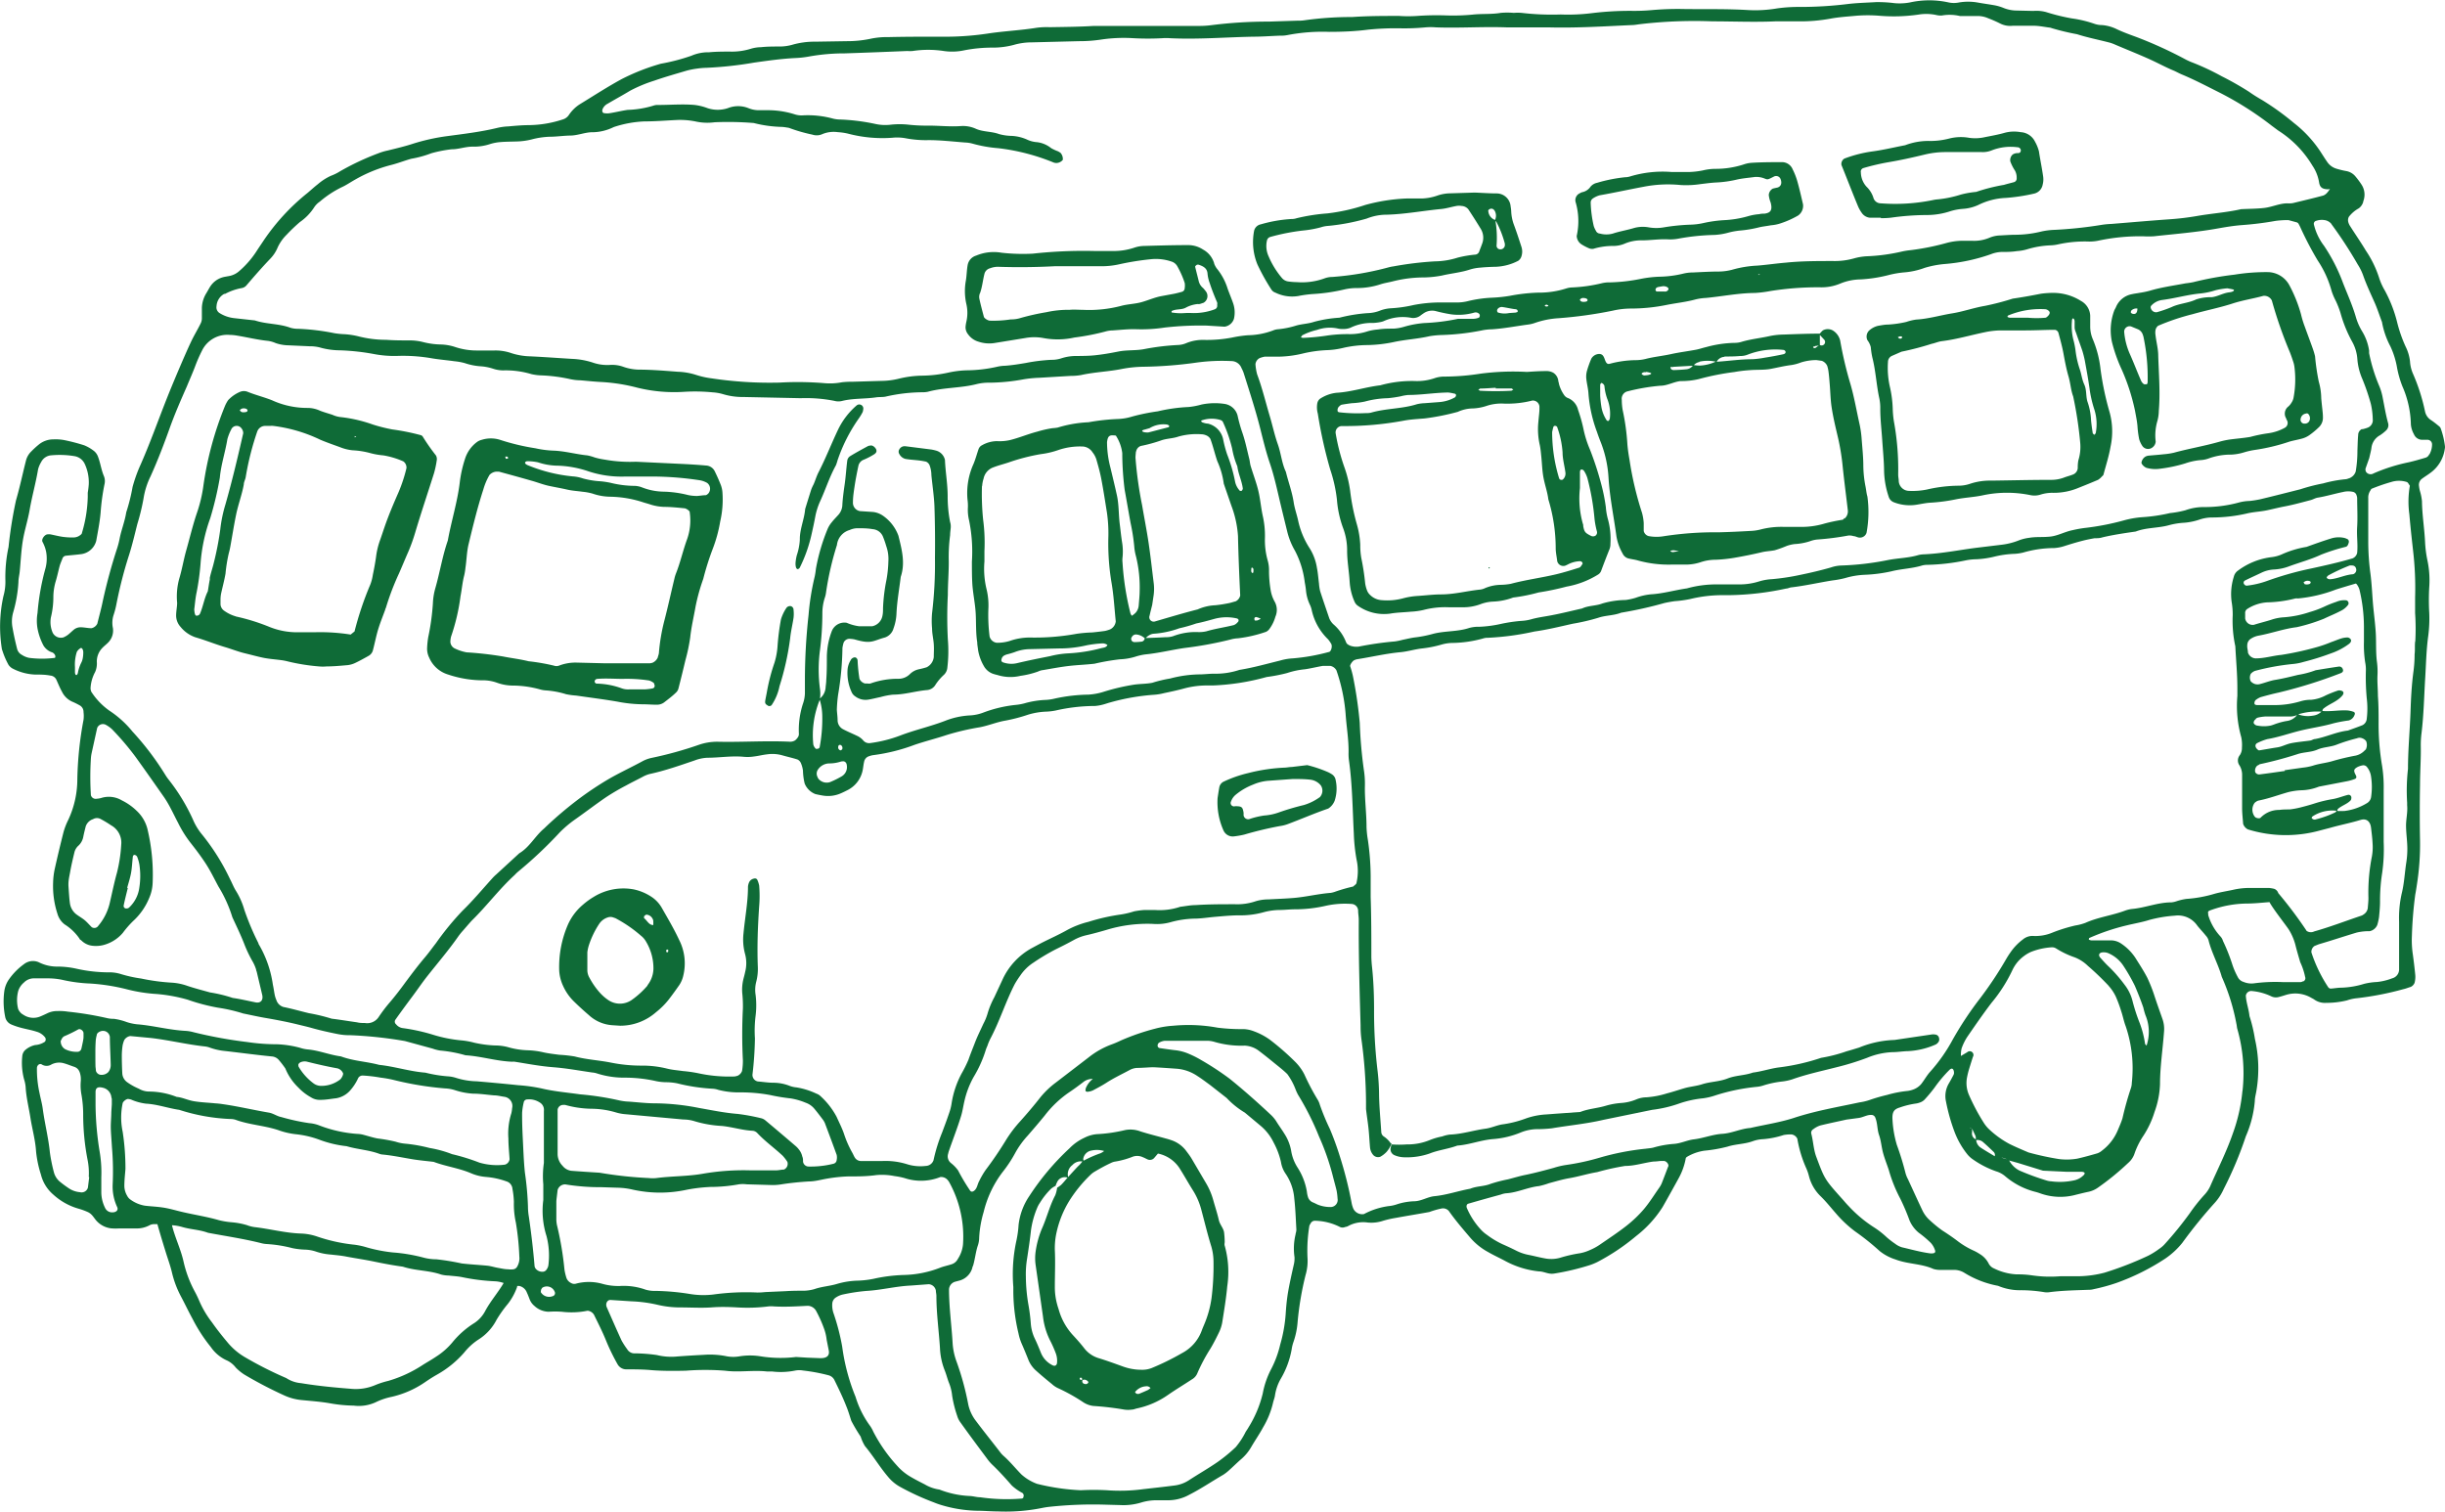 <svg xmlns="http://www.w3.org/2000/svg" width="101.81mm" height="62.96mm" viewBox="0 0 288.58 178.47"><path d="M288.58,52.65a9.37,9.37,0,0,0-.5-2.09.61.61,0,0,0-.18-.24c-.32-.26-.63-.52-1-.76a1.59,1.59,0,0,1-.67-1,22.53,22.53,0,0,0-1.4-4.4,4.24,4.24,0,0,1-.37-1.49,5.25,5.25,0,0,0-.52-1.76A16.36,16.36,0,0,1,282.93,38a15.88,15.88,0,0,0-1.45-3.72,7.36,7.36,0,0,1-.64-1.4,12.66,12.66,0,0,0-1.6-3.31c-.6-1-1.23-1.9-1.83-2.85a1.64,1.64,0,0,1-.25-.56.86.86,0,0,1,.08-.57,3.81,3.81,0,0,1,1.17-1,1.44,1.44,0,0,0,.52-.74c0-.1.06-.2.08-.3a2.16,2.16,0,0,0-.28-1.77,10.16,10.16,0,0,0-.75-1,1.82,1.82,0,0,0-1.05-.59,9.83,9.83,0,0,1-1.19-.29,2,2,0,0,1-1-.71c-.3-.42-.57-.86-.85-1.29a14.17,14.17,0,0,0-3.13-3.38,31.17,31.17,0,0,0-3.74-2.7c-.54-.31-1.06-.63-1.58-1a36.25,36.25,0,0,0-3.21-1.82,29.13,29.13,0,0,0-3.63-1.69,7.86,7.86,0,0,1-.83-.4,49.49,49.49,0,0,0-5.6-2.54c-.77-.28-1.54-.56-2.29-.91a4.88,4.88,0,0,0-1.76-.5,2.71,2.71,0,0,1-.91-.15,13.86,13.86,0,0,0-2.69-.64,23.73,23.73,0,0,1-3-.74A4.35,4.35,0,0,0,240,1.29l-2.16-.05A4.26,4.26,0,0,1,236.39.9a5.65,5.65,0,0,0-.89-.26c-.7-.13-1.41-.22-2.12-.35a6.47,6.47,0,0,0-2.15,0,3,3,0,0,1-1.22,0,10.61,10.61,0,0,0-4.59,0,6.62,6.62,0,0,1-1.83.08,15.64,15.64,0,0,0-2.16-.12c-1.12.07-2.25.09-3.38.23a46.38,46.38,0,0,1-5.53.34,18.11,18.11,0,0,0-2.76.17,15.32,15.32,0,0,1-3.38.2c-2.47-.15-4.93-.1-7.4-.12a35.45,35.45,0,0,0-4,.12,22.66,22.66,0,0,1-2.47.09,37.4,37.4,0,0,0-4.61.27,22.79,22.79,0,0,1-3.69.16,30.81,30.81,0,0,1-4.61-.19,5.75,5.75,0,0,0-.93,0,8.82,8.82,0,0,0-1.54,0c-1.12.19-2.25.08-3.37.21a24.43,24.43,0,0,1-3.08.09,32,32,0,0,0-3.39.06c-.72.05-1.44.05-2.16,0-1.85,0-3.7,0-5.54.13a39.32,39.32,0,0,0-5.53.37,4.69,4.69,0,0,1-.92.06l-3.39.11a52.93,52.93,0,0,0-6.77.42,11.12,11.12,0,0,1-1.53.09l-9.25,0c-1,0-2.06,0-3.09,0-1.74.11-3.49.12-5.23.15a8.74,8.74,0,0,0-1.54.07c-1.93.31-3.88.39-5.82.69a34,34,0,0,1-5.53.36c-2,0-4.11,0-6.16.05a9.17,9.17,0,0,0-2.15.21,13.36,13.36,0,0,1-2.75.27l-3.7.06a9.39,9.39,0,0,0-2.74.37,5.57,5.57,0,0,1-1.52.2c-.72,0-1.44,0-2.16.08a4.37,4.37,0,0,0-1.21.19,7.47,7.47,0,0,1-2.43.33c-.83,0-1.65,0-2.47.08a5,5,0,0,0-2.1.41A23.39,23.39,0,0,1,78,7.52a25.29,25.29,0,0,0-4.58,1.79c-1.72.93-3.36,2-5,3a4.44,4.44,0,0,0-1.3,1.29,1.32,1.32,0,0,1-.74.51,13.18,13.18,0,0,1-3.94.66c-.82,0-1.64.08-2.46.15a7,7,0,0,0-1.22.16c-2,.49-4,.72-6.08,1a23.86,23.86,0,0,0-3.9.87c-1,.33-2,.56-3,.81a6.84,6.84,0,0,0-1.17.35,30.57,30.57,0,0,0-4.45,2.09,5.74,5.74,0,0,1-1.11.55,6.52,6.52,0,0,0-1.55,1c-.4.31-.78.66-1.18,1a25.39,25.39,0,0,0-5.21,5.64c-.28.43-.58.85-.85,1.28a10.93,10.93,0,0,1-2,2.3,2.47,2.47,0,0,1-1.08.58c-.3.07-.61.1-.9.18a2.59,2.59,0,0,0-1.46,1.07c-.17.26-.31.54-.47.8a3.51,3.51,0,0,0-.53,1.75c0,.4,0,.82,0,1.23a1.35,1.35,0,0,1-.14.59c-.27.55-.58,1.08-.87,1.63-.59,1.11-2.34,5.25-3.06,7.06-1.1,2.76-2.08,5.57-3.3,8.29a17.85,17.85,0,0,0-.81,2.33,22,22,0,0,1-.75,3c-.15,1-.55,2-.76,3a9.57,9.57,0,0,1-.3,1.2,63.88,63.88,0,0,0-1.7,6.24c-.18.9-.43,1.79-.65,2.69a1,1,0,0,1-.69.54c-.41,0-.82-.1-1.23-.11a1.26,1.26,0,0,0-.85.28c-.24.2-.46.42-.7.61a2.7,2.7,0,0,1-.52.3,1.08,1.08,0,0,1-1.28-.55A3.14,3.14,0,0,1,6,72.87a10.11,10.11,0,0,0,.29-2.44,6.64,6.64,0,0,1,.28-1.82c.18-.59.3-1.19.46-1.79.08-.29.21-.57.32-.86a.5.5,0,0,1,.45-.37c.61-.06,1.22-.11,1.83-.19a2.13,2.13,0,0,0,1.72-1.56c.2-1.11.42-2.22.52-3.35a25.44,25.44,0,0,1,.46-3.35,1.57,1.57,0,0,0-.06-.91c-.33-.76-.42-1.58-.72-2.35a1.53,1.53,0,0,0-.56-.72,4.65,4.65,0,0,0-1.06-.6,22.69,22.69,0,0,0-2.39-.62,5.62,5.62,0,0,0-1.23-.08,2.73,2.73,0,0,0-1.71.59,10.17,10.17,0,0,0-.91.83,2.28,2.28,0,0,0-.61,1c-.41,1.59-.74,3.2-1.2,4.78A50.61,50.61,0,0,0,1,64.57a16.76,16.76,0,0,0-.37,4,6.19,6.19,0,0,1-.24,1.82,16.63,16.63,0,0,0-.19,6.13,1,1,0,0,0,.08.29A9.13,9.13,0,0,0,1,78.48a1.43,1.43,0,0,0,.44.41,6.29,6.29,0,0,0,2.65.73c.61,0,1.23,0,1.84.12a.86.86,0,0,1,.72.5c.21.46.4.94.65,1.39a2.46,2.46,0,0,0,1.31,1.23,9.23,9.23,0,0,1,.83.42.87.87,0,0,1,.41.77,3.55,3.55,0,0,1,0,.92,41.61,41.61,0,0,0-.73,7,11.33,11.33,0,0,1-1.06,4.78,8.32,8.32,0,0,0-.56,1.43c-.38,1.49-.74,3-1.07,4.49a8.74,8.74,0,0,0-.17,1.53,10.51,10.51,0,0,0,.51,3.65,2.41,2.41,0,0,0,.85,1.26,6,6,0,0,1,1.76,1.69c0,.09.15.14.22.21a2.18,2.18,0,0,0,1.37.63,3.56,3.56,0,0,0,1.52-.18,4.49,4.49,0,0,0,2-1.35,11.48,11.48,0,0,1,1.21-1.39A7.54,7.54,0,0,0,17.6,106a4.87,4.87,0,0,0,.41-1.79,23.12,23.12,0,0,0-.63-6.42,4.4,4.4,0,0,0-1.25-2.08,6.76,6.76,0,0,0-1.76-1.24A3,3,0,0,0,12,94.17a2.44,2.44,0,0,1-.6.11.58.58,0,0,1-.68-.43,34.43,34.43,0,0,1,0-4.31,4.25,4.25,0,0,1,.08-.61l.66-3a.73.73,0,0,1,1-.39,3.63,3.63,0,0,1,.75.53A32.51,32.51,0,0,1,16,89.35c1.14,1.58,2.26,3.18,3.38,4.78a12.52,12.52,0,0,1,.78,1.33c.29.54.55,1.1.84,1.64a13.56,13.56,0,0,0,1.46,2.35c.64.81,1.26,1.63,1.82,2.49s1,1.78,1.49,2.69a15.72,15.72,0,0,1,1.65,3.64c.46,1,.95,2,1.38,3.09a15.06,15.06,0,0,0,1.06,2.22,4.93,4.93,0,0,1,.36.85c0,.09.05.19.08.29.21.9.43,1.8.64,2.7.15.63-.18,1-.75.9-.91-.18-1.81-.4-2.73-.53a16.61,16.61,0,0,0-2.68-.65c-.89-.25-1.79-.48-2.66-.77a6.72,6.72,0,0,0-1.81-.38,24,24,0,0,1-3.66-.49,15.37,15.37,0,0,1-2.4-.53,4.58,4.58,0,0,0-1.52-.2,17.5,17.5,0,0,1-3.67-.42,10.51,10.51,0,0,0-2.45-.26,4.8,4.8,0,0,1-2.06-.52,1.72,1.72,0,0,0-1.75.25,7.56,7.56,0,0,0-1.73,1.75A3.17,3.17,0,0,0,.5,117,9,9,0,0,0,.6,120a1.22,1.22,0,0,0,.74.93,8.32,8.32,0,0,0,1.16.39c.6.16,1.21.26,1.79.45a1.92,1.92,0,0,1,1,.65.42.42,0,0,1,0,.54,2.33,2.33,0,0,1-1.15.39,2.68,2.68,0,0,0-1.1.53,1.1,1.1,0,0,0-.42.79,7.51,7.51,0,0,0,.22,2.75,4,4,0,0,1,.18.9c.07,1.24.38,2.44.57,3.66s.58,2.61.66,3.94a13.06,13.06,0,0,0,.57,2.71A4.54,4.54,0,0,0,6.28,141a7.42,7.42,0,0,0,2.93,1.65,8,8,0,0,1,1.16.42,1.55,1.55,0,0,1,.48.36c.21.23.37.5.58.72a2.76,2.76,0,0,0,1.62.83A5.62,5.62,0,0,0,14,145c.71,0,1.43,0,2.15,0a3.18,3.18,0,0,0,1.48-.37,1.18,1.18,0,0,1,.58-.14l.36,0c.3,1.07.62,2.13.95,3.19.26.86.58,1.7.78,2.57a11.74,11.74,0,0,0,1.07,2.81c.47.88.89,1.78,1.37,2.65A18.73,18.73,0,0,0,24.88,159a4.55,4.55,0,0,0,1.94,1.6,2.86,2.86,0,0,1,1,.82,5.76,5.76,0,0,0,1,.82,48.32,48.32,0,0,0,4.73,2.47,6.34,6.34,0,0,0,2.09.55c1.12.11,2.26.19,3.37.39a17,17,0,0,0,2.73.26,4.76,4.76,0,0,0,2.73-.46,8,8,0,0,1,1.77-.58,11.45,11.45,0,0,0,4-1.78c.44-.3.88-.58,1.34-.84a12.11,12.11,0,0,0,3.21-2.61,7.15,7.15,0,0,1,1.65-1.51,6,6,0,0,0,2.17-2.36,14.4,14.4,0,0,1,1.33-1.87,7.09,7.09,0,0,0,1.09-2,.41.41,0,0,0,0-.11l.26,0a1.23,1.23,0,0,1,.89.77c.13.28.24.57.35.86a1.91,1.91,0,0,0,.55.73,2.53,2.53,0,0,0,1.67.68,11.31,11.31,0,0,1,1.54,0,9.52,9.52,0,0,0,3.06-.12,1,1,0,0,1,.75.47c.49,1,1,2,1.43,3.06A24.33,24.33,0,0,0,72.87,161a1.18,1.18,0,0,0,1,.63c1,0,2.06,0,3.08.1,1.34.1,2.67.09,4,.06a29.68,29.68,0,0,1,4.62,0c1.64.22,3.29-.09,4.93.09l.61,0a8.53,8.53,0,0,0,2.76-.11,2.59,2.59,0,0,1,.92,0,21,21,0,0,1,3,.56,1.06,1.06,0,0,1,.69.56c.49,1,1,2.05,1.4,3.08.24.57.41,1.17.6,1.75a21.46,21.46,0,0,0,1.1,1.85,5,5,0,0,0,.51,1.12c1,1.2,1.77,2.52,2.78,3.69a4.89,4.89,0,0,0,1.42,1.15,30.14,30.14,0,0,0,3.92,1.8,9,9,0,0,0,.87.31,15.65,15.65,0,0,0,4.24.68c.82,0,1.65.08,2.47.08a21.7,21.7,0,0,0,5.21-.41c.3-.06.61-.11.91-.14a48.73,48.73,0,0,1,6.1-.26l2.21.06a7.2,7.2,0,0,0,2.44-.29,6.23,6.23,0,0,1,1.82-.28c.41,0,.82,0,1.23,0a5.14,5.14,0,0,0,2.66-.65c1.38-.7,2.65-1.57,4-2.35a5.1,5.1,0,0,0,.73-.57c.46-.41.9-.85,1.36-1.25a5.54,5.54,0,0,0,1.19-1.41c.46-.8,1-1.57,1.43-2.37a10.18,10.18,0,0,0,1.16-2.84c.06-.3.19-.59.24-.9a5.57,5.57,0,0,1,.69-2,10.42,10.42,0,0,0,1.28-3.45,4.73,4.73,0,0,1,.22-.9,9.31,9.31,0,0,0,.49-2.4,36.13,36.13,0,0,1,.93-5.47,5.92,5.92,0,0,0,.23-2.13,18.17,18.17,0,0,1,.22-3.69,1,1,0,0,1,.14-.27.57.57,0,0,1,.48-.34,6.78,6.78,0,0,1,3,.74.74.74,0,0,0,.6,0,1.47,1.47,0,0,0,.3-.08,3.69,3.69,0,0,1,2.37-.45,4.39,4.39,0,0,0,1.83-.21,12.54,12.54,0,0,1,1.5-.34c1.31-.24,2.63-.45,3.94-.69a10.33,10.33,0,0,1,1.47-.42.91.91,0,0,1,.83.29c.77,1.1,1.64,2.11,2.5,3.12a7.52,7.52,0,0,0,2.15,1.74c.62.36,1.28.66,1.92,1a10.7,10.7,0,0,0,4.08,1.28c.41,0,.8.18,1.21.25a1.8,1.8,0,0,0,.61,0,29,29,0,0,0,4.2-1,6.91,6.91,0,0,0,.85-.35,25.3,25.3,0,0,0,4.6-3.08,13.37,13.37,0,0,0,3.1-3.39c.31-.52,1.68-3,1.93-3.46a7.68,7.68,0,0,0,.82-2.31c0-.08.12-.17.21-.22a5.57,5.57,0,0,1,2-.69,17,17,0,0,0,2.73-.48c1-.32,2-.28,3-.65a4.12,4.12,0,0,1,1.21-.23,10.42,10.42,0,0,0,2.41-.49,4.54,4.54,0,0,1,.91-.07.89.89,0,0,1,.7.51,14.33,14.33,0,0,0,1.07,3.52,5.71,5.71,0,0,1,.3.88,5,5,0,0,0,1.37,2.38c.66.64,1.23,1.37,1.84,2.06a13.91,13.91,0,0,0,2.24,2.1,29.25,29.25,0,0,1,2.89,2.31,5.7,5.7,0,0,0,1.88,1c1.45.56,3.05.48,4.47,1.12a2.74,2.74,0,0,0,.91.11c.52,0,1,0,1.54,0a2.33,2.33,0,0,1,1.18.33,11.52,11.52,0,0,0,4,1.55,6.64,6.64,0,0,0,2.71.52,17,17,0,0,1,2.76.23,2.09,2.09,0,0,0,.61,0c1.53-.2,3.08-.22,4.62-.28a2.13,2.13,0,0,0,.61-.08,21.91,21.91,0,0,0,2.67-.73,26.82,26.82,0,0,0,5.77-2.88,9.22,9.22,0,0,0,2-1.85,57.41,57.41,0,0,1,3.88-4.78,6.13,6.13,0,0,0,1-1.56,44.27,44.27,0,0,0,2.62-6.24,13.08,13.08,0,0,0,1.06-4.16c0-.41.13-.82.19-1.22a15.57,15.57,0,0,0-.18-6.12,17.55,17.55,0,0,0-.64-2.69c-.08-.82-.39-1.59-.43-2.42a.65.65,0,0,1,.64-.54,6.72,6.72,0,0,1,2.36.63,1.25,1.25,0,0,0,.89.08c.3-.07.59-.17.89-.26a3.73,3.73,0,0,1,3,.39,2.34,2.34,0,0,1,.27.15,2.16,2.16,0,0,0,1.45.41,10.05,10.05,0,0,0,2.44-.29,5.16,5.16,0,0,1,1.2-.26,35.58,35.58,0,0,0,5.44-1.06c.3-.06.59-.19.88-.27A.9.9,0,0,0,285,116a2.79,2.79,0,0,0,.08-.91c-.08-.82-.18-1.64-.29-2.45a11.12,11.12,0,0,1-.11-2.15,47.32,47.32,0,0,1,.4-4.91c.08-.4.14-.81.2-1.22a30.34,30.34,0,0,0,.36-5.22q-.06-3.23,0-6.47c0-1.54.12-3.08.09-4.62a11.27,11.27,0,0,1,.09-1.54c.26-2.15.3-4.31.43-6.46.1-1.64.13-3.28.35-4.92a16,16,0,0,0,.13-2.77,26.21,26.21,0,0,1,0-3.07,11.32,11.32,0,0,0-.2-3.07,13.94,13.94,0,0,1-.29-2.14c-.07-1.64-.35-3.27-.37-4.91a5.89,5.89,0,0,0-.24-1.21,4,4,0,0,1-.11-.6.88.88,0,0,1,.31-.82c.32-.25.68-.46,1-.7A4.2,4.2,0,0,0,288.56,53,1.08,1.08,0,0,0,288.58,52.65Zm-282.1,25a12.08,12.08,0,0,1-3.05,0,2.43,2.43,0,0,1-.85-.35A1.11,1.11,0,0,1,2,76.54c-.2-.79-.38-1.59-.52-2.4a3.9,3.9,0,0,1,.06-1.83,16.06,16.06,0,0,0,.63-3.63c0-.41.11-.81.15-1.22.12-1.22.17-2.46.37-3.67s.59-2.39.8-3.6c.28-1.62.73-3.19,1-4.81a3.43,3.43,0,0,1,.36-.84,1.45,1.45,0,0,1,1.23-.8,10.56,10.56,0,0,1,2.75.11,1.62,1.62,0,0,1,1.17.92,5.17,5.17,0,0,1,.47,2.39,10.42,10.42,0,0,1-.12,1c0,.08,0,.28,0,.49a16,16,0,0,1-.68,4.23c0,.17-.25.32-.42.42a1.35,1.35,0,0,1-.59.14,8.46,8.46,0,0,1-1.23-.07c-.5-.07-1-.2-1.5-.3a1.63,1.63,0,0,0-.31,0c-.34,0-.76.56-.62.87a4.31,4.31,0,0,1,.43,1.15,4.51,4.51,0,0,1-.11,2.13,27.94,27.94,0,0,0-.9,5.14,5.36,5.36,0,0,0,0,1.83,7.18,7.18,0,0,0,.7,2,1.88,1.88,0,0,0,.93.78.65.65,0,0,1,.44.36C6.56,77.49,6.51,77.63,6.48,77.63Zm3.34-.54a3.8,3.8,0,0,1-.06.59,1.94,1.94,0,0,1-.2.57,4.4,4.4,0,0,0-.37,1.13c-.06.27-.19.35-.29.21a.64.64,0,0,1-.06-.28v-.6a4.87,4.87,0,0,1,.22-1.78,1.14,1.14,0,0,1,.4-.42C9.64,76.36,9.85,76.69,9.82,77.09ZM15,104.8c.16-.58.35-1.16.46-1.76s.13-1.21.2-1.81c0-.28.16-.39.34-.28a.37.37,0,0,1,.19.2,4.75,4.75,0,0,1,.25.87,8.92,8.92,0,0,1,0,2.73,3.91,3.91,0,0,1-1.23,2.39.45.45,0,0,1-.28.09.3.3,0,0,1-.34-.35c.14-.69.32-1.38.49-2.07Zm-4.06-8.09a.92.92,0,0,1,.87-.07,13.15,13.15,0,0,1,1.3.78,2.33,2.33,0,0,1,1.19,2.29A17.71,17.71,0,0,1,13.8,103c-.33,1.18-.57,2.38-.85,3.57a6.44,6.44,0,0,1-1.35,2.7.56.56,0,0,1-.78.17c-.29-.28-.55-.6-.86-.85s-.68-.45-1-.7a2,2,0,0,1-.72-1.31c-.08-.6-.11-1.21-.16-1.88s.08-1.17.19-1.77c.14-.8.33-1.59.52-2.38a1.57,1.57,0,0,1,.49-.76,1.91,1.91,0,0,0,.55-1.06c.08-.4.18-.79.28-1.19A1.37,1.37,0,0,1,10.91,96.71Zm15.58-62A6.62,6.62,0,0,1,28.54,34a.93.93,0,0,0,.52-.29c.94-1.1,1.88-2.18,2.88-3.22a4.26,4.26,0,0,0,.83-1.29,5.11,5.11,0,0,1,1.06-1.5,19.92,19.92,0,0,1,1.56-1.49,6.2,6.2,0,0,0,1.7-1.76,2.37,2.37,0,0,1,.65-.65,12.21,12.21,0,0,1,2.56-1.69c.56-.25,1.07-.61,1.61-.91a17,17,0,0,1,4.26-1.73c.8-.2,1.57-.51,2.36-.73a12.44,12.44,0,0,0,2.37-.65,15.19,15.19,0,0,1,2.4-.47c.84,0,1.61-.31,2.44-.31A6.14,6.14,0,0,0,57.85,17a5.5,5.5,0,0,1,1.21-.23c.61-.05,1.23-.05,1.84-.07a8.14,8.14,0,0,0,1.84-.24,9.45,9.45,0,0,1,2.12-.32c.82,0,1.64-.13,2.46-.14s1.61-.34,2.43-.39A5.8,5.8,0,0,0,72.43,15a13.15,13.15,0,0,1,3.62-.67c1.24,0,2.47-.1,3.7-.16a9.12,9.12,0,0,1,2.45.19,6.46,6.46,0,0,0,2.15.07,37.34,37.34,0,0,1,4.61.09,14.61,14.61,0,0,0,3.35.46,6,6,0,0,1,.61.08,1,1,0,0,1,.3.07,18.79,18.79,0,0,0,2.66.76,1.61,1.61,0,0,0,1.2-.07,3.5,3.5,0,0,1,1.81-.22,7,7,0,0,1,1.22.18,15.93,15.93,0,0,0,5.19.48,5.67,5.67,0,0,1,1.54.05,12.76,12.76,0,0,0,2.76.23c1.44,0,2.86.17,4.3.28a3.93,3.93,0,0,1,.91.14,15.54,15.54,0,0,0,3,.53,24.71,24.71,0,0,1,6.54,1.69,1,1,0,0,0,.3.06,1,1,0,0,0,.79-.37,1.08,1.08,0,0,0-.28-.84l-.26-.16a5.69,5.69,0,0,1-.83-.38,3.28,3.28,0,0,0-1.68-.71,3.23,3.23,0,0,1-1.18-.31,5.1,5.1,0,0,0-1.79-.43,5.88,5.88,0,0,1-1.52-.22c-.88-.32-1.85-.24-2.7-.61a3.69,3.69,0,0,0-1.79-.33c-1.34.1-2.67-.07-4-.05a19.47,19.47,0,0,1-2.15-.11,9.66,9.66,0,0,0-2.15,0,5.41,5.41,0,0,1-1.84-.1,24.09,24.09,0,0,0-4-.51,4,4,0,0,1-.92-.1,11.28,11.28,0,0,0-3.66-.39,2.57,2.57,0,0,1-.91-.13,10.47,10.47,0,0,0-3.34-.48l-.92,0a3.26,3.26,0,0,1-1.2-.25,3.26,3.26,0,0,0-2.4,0,3.81,3.81,0,0,1-2.43,0A6.43,6.43,0,0,0,82,12.39c-1.44-.13-2.88,0-4.32,0a1.51,1.51,0,0,0-.6.09,11.56,11.56,0,0,1-3,.49c-.71.1-1.41.28-2.12.39a1.8,1.8,0,0,1-.61,0c-.23,0-.32-.21-.24-.46a1.27,1.27,0,0,1,.61-.66c.88-.52,1.77-1,2.66-1.54a17.18,17.18,0,0,1,2.84-1.18c1.26-.44,2.54-.8,3.82-1.18a9.59,9.59,0,0,1,1.21-.24A9.89,9.89,0,0,1,83.46,8,44.32,44.32,0,0,0,89,7.39c1.62-.23,3.25-.46,4.89-.54a11.34,11.34,0,0,0,1.54-.17A23.68,23.68,0,0,1,99.7,6.3c2.46-.08,4.93-.18,7.39-.28a4.22,4.22,0,0,0,.62,0,12.27,12.27,0,0,1,3.68,0,6.78,6.78,0,0,0,2.46-.09,17.32,17.32,0,0,1,3.37-.31,9.54,9.54,0,0,0,2.43-.32A7.71,7.71,0,0,1,121.79,5l5.54-.14a17.14,17.14,0,0,0,2.77-.21,18.19,18.19,0,0,1,3.69-.14,31.74,31.74,0,0,0,3.38,0,5.78,5.78,0,0,1,.93,0c3.29.16,6.57-.12,9.86-.18,1,0,2-.08,3.08-.12a4,4,0,0,0,.92-.07,21.8,21.8,0,0,1,4.9-.38c1.55,0,3.09-.06,4.62-.26a32.54,32.54,0,0,1,3.69-.16,26.35,26.35,0,0,0,3.08-.11,7.23,7.23,0,0,1,1.23,0c2.78.1,5.55-.1,8.33,0,1.64,0,3.28,0,4.93,0,3.29.09,6.57-.12,9.85-.27.31,0,.62-.06.92-.1a55.16,55.16,0,0,1,8.62-.34c2.46,0,4.93.11,7.4,0,.92,0,1.84,0,2.77,0A19.69,19.69,0,0,0,216,2.21c1-.19,2-.25,3.07-.35a17.07,17.07,0,0,1,2.77,0,20.32,20.32,0,0,0,4.61-.14,5.65,5.65,0,0,1,2.13.06,2.14,2.14,0,0,0,.62.05,5.28,5.28,0,0,1,2.13.06l2.15,0a3.09,3.09,0,0,1,1.2.27,14.7,14.7,0,0,1,1.41.62,2.6,2.6,0,0,0,1.48.26c.82,0,1.64,0,2.46,0,.61,0,1.22.13,1.83.21a.94.94,0,0,1,.3.07,28.27,28.27,0,0,0,3,.72c1.27.41,2.59.66,3.88,1,.39.11.76.3,1.14.45,1.14.48,2.28.94,3.4,1.44s2,1,3.07,1.44c.28.13.55.28.83.4,1.52.63,3,1.41,4.44,2.13a38.11,38.11,0,0,1,6.23,3.95l.74.55a12.49,12.49,0,0,1,4.05,4.15,4.94,4.94,0,0,1,.79,2c.1.59.4.79,1.1.79a.43.43,0,0,0,.18-.06,2.2,2.2,0,0,1-.3.43,1.16,1.16,0,0,1-.49.37c-1.18.32-2.38.6-3.58.89A2.48,2.48,0,0,1,270,24c-.94,0-1.8.43-2.72.54s-1.84.1-2.76.15c-1.71.39-3.46.5-5.17.8a32.05,32.05,0,0,1-3.36.4c-2.26.16-4.51.36-6.76.54a10,10,0,0,0-1.23.12,48.55,48.55,0,0,1-5.51.58,8.54,8.54,0,0,0-1.52.19,13.14,13.14,0,0,1-3.05.39c-.62,0-1.23.05-1.85.08a3.52,3.52,0,0,0-1.2.25,4.63,4.63,0,0,1-2.11.38c-.4,0-.82,0-1.23,0a7.49,7.49,0,0,0-1.82.27,29,29,0,0,1-4.23.84,8.65,8.65,0,0,0-.91.14,22,22,0,0,1-4.27.58,6.92,6.92,0,0,0-1.51.26,8.37,8.37,0,0,1-2.44.3c-1.85,0-3.7,0-5.54.19-1.13.09-2.25.26-3.37.35a13,13,0,0,0-3,.49,6.4,6.4,0,0,1-1.52.21c-1,0-2,.06-3.08.11a5,5,0,0,0-1.22.15,12.7,12.7,0,0,1-2.74.35,13.74,13.74,0,0,0-2.14.24,20.76,20.76,0,0,1-3.67.43,4,4,0,0,0-.92.08,18.15,18.15,0,0,1-3.65.52,2.44,2.44,0,0,0-.61.11,10.49,10.49,0,0,1-3.34.5,21.21,21.21,0,0,0-3.36.38,16.86,16.86,0,0,1-2.14.22,14.83,14.83,0,0,0-2.74.39,5.29,5.29,0,0,1-1.53.17l-1.85,0a16.64,16.64,0,0,0-3.07.3,15.73,15.73,0,0,1-2.74.39,4.23,4.23,0,0,0-1.2.26,4.32,4.32,0,0,1-1.5.31,18.65,18.65,0,0,0-3.33.54,14.85,14.85,0,0,0-3,.49c-.68.23-1.42.24-2.11.44a10.27,10.27,0,0,1-2.11.43,1.81,1.81,0,0,0-.6.14,8.83,8.83,0,0,1-3,.57,14.43,14.43,0,0,0-1.83.27,15.82,15.82,0,0,1-3.37.28,5.07,5.07,0,0,0-2.1.4,2.74,2.74,0,0,1-.89.2,28.08,28.08,0,0,0-4,.48c-1,.2-2.05.09-3.06.29s-1.82.34-2.74.44c-.71.08-1.44.08-2.15.09a5.61,5.61,0,0,0-1.82.26,3.58,3.58,0,0,1-1.22.19,20.82,20.82,0,0,0-3,.37c-.82.14-1.62.27-2.44.33a4.63,4.63,0,0,0-.92.11,16.8,16.8,0,0,1-3.67.43,11.71,11.71,0,0,0-2.13.27,15,15,0,0,1-3.06.36,12.19,12.19,0,0,0-2.75.35,9,9,0,0,1-2.13.27l-3.39.1a10,10,0,0,0-1.23.06,7.4,7.4,0,0,1-2.15.1,38,38,0,0,0-5.23-.06,46.25,46.25,0,0,1-8-.5,10.08,10.08,0,0,1-1.81-.4A7.84,7.84,0,0,0,80,43.88c-1.44-.11-2.87-.23-4.31-.25a5.86,5.86,0,0,1-2.11-.33,3.9,3.9,0,0,0-1.52-.23,5.26,5.26,0,0,1-2.12-.28,9,9,0,0,0-2.42-.43c-1.64-.1-3.28-.22-4.92-.3a7.88,7.88,0,0,1-2.41-.43,5.67,5.67,0,0,0-1.83-.26c-.72,0-1.44,0-2.15,0a8,8,0,0,1-2.43-.39A5.91,5.91,0,0,0,52,40.66a9,9,0,0,1-2.13-.3,6.45,6.45,0,0,0-1.52-.18c-.93,0-1.85,0-2.78-.07a13.16,13.16,0,0,1-3.35-.43,9.44,9.44,0,0,0-1.52-.23,10,10,0,0,1-1.23-.12,26.77,26.77,0,0,0-4.27-.52,3.1,3.1,0,0,1-.92-.12c-1.36-.51-2.84-.41-4.21-.87l-2.45-.27a4.08,4.08,0,0,1-1.73-.61.79.79,0,0,1-.34-.8A1.76,1.76,0,0,1,26.49,34.67ZM279.35,82.4a10.12,10.12,0,0,1,0,2.46.92.92,0,0,1-.49.73c-.57.23-1.16.43-1.73.64-1.34.15-2.55.76-3.87,1-.2,0-.38.15-.58.18-.71.1-1.43.16-2.14.29s-1.15.43-1.77.52-1.41.24-2.12.35c-.07,0-.18-.09-.25-.16-.27-.28-.24-.6.08-.73a6.38,6.38,0,0,1,1.14-.44c1.32-.22,2.58-.68,3.89-1s2.62-.49,3.9-.86a16,16,0,0,1,1.81-.34,1,1,0,0,0,.66-.58c.13-.25.08-.41-.17-.47a3,3,0,0,0-.59-.13c-1-.07-2,.15-3,.06a.52.52,0,0,1,.08-.24c.7-.6,1.64-.84,2.25-1.56.16-.18.2-.37.09-.49a.45.45,0,0,0-.28-.12.55.55,0,0,0-.31,0,14.43,14.43,0,0,0-1.42.56,4.5,4.5,0,0,1-1.75.53,4.13,4.13,0,0,0-1.22.17,10.52,10.52,0,0,1-3.34.45c-.62,0-1.23,0-1.84,0-.1,0-.26-.06-.27-.12a.49.49,0,0,1,.21-.53,2.29,2.29,0,0,1,.53-.29c.69-.19,1.39-.38,2.09-.53a56.59,56.59,0,0,0,7.33-2.29c.24-.09.35-.25.25-.49a.43.43,0,0,0-.47-.29c-.91.13-1.82.28-2.73.43a10.63,10.63,0,0,1-2.08.55c-.9.22-1.79.44-2.7.59-.61.1-1.18.34-1.78.49a1.11,1.11,0,0,1-.6,0,1.2,1.2,0,0,1-.5-.32,1,1,0,0,1,0-.88,1.32,1.32,0,0,1,.49-.35,27.76,27.76,0,0,1,4.53-.82,6.32,6.32,0,0,0,1.21-.24,30,30,0,0,0,3.21-1A7.77,7.77,0,0,0,277.26,76c.17-.14.31-.32.21-.52a.51.51,0,0,0-.53-.23,2.44,2.44,0,0,0-.6.11c-.39.12-.77.29-1.16.42a15.12,15.12,0,0,1-2,.68,35.37,35.37,0,0,1-3.91.84c-1,.09-2,.42-3.05.41a1,1,0,0,1-.89-.68c0-.21-.06-.41-.08-.61a1.63,1.63,0,0,1,0-.31.9.9,0,0,1,.46-.74,2.46,2.46,0,0,1,.86-.34c1.51-.27,3-.82,4.51-1a20.44,20.44,0,0,0,3.22-1c.64-.31,1.31-.57,1.95-.91a2.31,2.31,0,0,0,.93-.77.42.42,0,0,0,0-.29.38.38,0,0,0-.23-.2,2.3,2.3,0,0,0-1.19.18,12.52,12.52,0,0,0-1.43.57,11.56,11.56,0,0,1-1.73.64,12.21,12.21,0,0,1-3,.61,5.68,5.68,0,0,0-1.51.29c-.68.22-1.38.38-2.06.6A.9.9,0,0,1,265,73c0-.2,0-.41,0-.61a.55.55,0,0,1,.26-.52,4.92,4.92,0,0,1,2.31-.77,14.54,14.54,0,0,0,3.35-.46,1,1,0,0,1,.3,0,16.8,16.8,0,0,0,4.48-1.05c.78-.25,1.57-.48,2.35-.71.05,0,.16.12.2.2a1.83,1.83,0,0,1,.25.55,19.11,19.11,0,0,1,.52,4.27c0,.62,0,1.23,0,1.85a13.39,13.39,0,0,0,.15,2.45,4.09,4.09,0,0,1,.08.92A27.14,27.14,0,0,0,279.35,82.4ZM277.1,93.83c-.59.15-1.17.39-1.76.49a14.92,14.92,0,0,0-2.1.5c-.58.19-1.18.35-1.77.5a9.9,9.9,0,0,1-1.21.22c-.41,0-.82,0-1.23.06a3,3,0,0,0-2.2.91c-.13.13-.38.07-.56,0a.63.63,0,0,1-.21-.22,1.36,1.36,0,0,1,0-1.44.63.63,0,0,1,.22-.21.87.87,0,0,1,.27-.14c1.21-.23,2.36-.67,3.54-1a7.74,7.74,0,0,1,1.52-.22,6,6,0,0,0,2.1-.43l3.32-.64a5.5,5.5,0,0,0,.88-.25c.26-.09.26-.26.13-.5-.27-.51-.22-.68.23-.93a2.32,2.32,0,0,1,.58-.19.53.53,0,0,1,.53.2,2.25,2.25,0,0,1,.48,1.12,8.06,8.06,0,0,1,0,2.45,1,1,0,0,1-.52.71,6.56,6.56,0,0,1-2.6.9,8.42,8.42,0,0,1-.87,0,.52.52,0,0,1,.08-.24c.46-.4,1.09-.57,1.49-1a.4.4,0,0,0,.09-.27A.33.33,0,0,0,277.1,93.83Zm-1.31,1.87a.49.49,0,0,1-.16.19,11.81,11.81,0,0,1-2.27.82.41.41,0,0,1-.52-.18s.06-.13.12-.17A4.23,4.23,0,0,1,275.79,95.7ZM269.68,91c-1,.14-2,.29-3,.41a.52.52,0,0,1-.49-.27.77.77,0,0,1,.28-.8c.09,0,.17-.11.27-.14a45,45,0,0,0,4.42-1.18c.76-.26,1.61-.21,2.37-.54s1.59-.29,2.36-.62a20.76,20.76,0,0,1,2.32-.72.78.78,0,0,1,.6,0,1,1,0,0,1,.47.34,1.19,1.19,0,0,1,0,.89c0,.09-.13.16-.2.24a2.07,2.07,0,0,1-1.05.58,27.23,27.23,0,0,0-2.67.63c-.78.24-1.6.3-2.38.56a6.77,6.77,0,0,1-1.19.23l-2.12.3Zm-3.43-6.15a.63.63,0,0,1,.26-.15,5.31,5.31,0,0,1,.89-.13c1,0,2,0,3,0a2,2,0,0,0,.72-.17,1.77,1.77,0,0,1-1.13.69,7.1,7.1,0,0,0-1.17.28c-.28.08-.56.22-.85.28a4,4,0,0,1-1.5,0,.55.55,0,0,1-.47-.32A.53.53,0,0,1,266.25,84.89Zm5.06-.55A7.61,7.61,0,0,1,274,84a1.71,1.71,0,0,1-1,.47A3.34,3.34,0,0,1,271.31,84.34Zm.59-15.55a.61.61,0,0,1,.56-.19c.1,0,.22.05.26.12s0,.27-.3.29a.61.61,0,0,1-.3,0C272,69,272,68.85,271.9,68.79Zm2.72-.62a1.11,1.11,0,0,1,.21-.22,22.68,22.68,0,0,1,2.5-1.16,1,1,0,0,1,.3,0,.44.44,0,0,1,.45.33.51.51,0,0,1-.1.54.49.49,0,0,1-.25.16c-.93.06-1.77.52-2.69.59a.58.58,0,0,1-.29-.06C274.69,68.29,274.66,68.21,274.62,68.17Zm4.19-17.5a.77.77,0,0,0-.47.72c-.06.62-.06,1.23-.09,1.85a14.38,14.38,0,0,1-.2,2.45,1.23,1.23,0,0,1-.56.7.88.88,0,0,1-.28.12,1.4,1.4,0,0,1-.29.09,14.8,14.8,0,0,0-2.72.5,21.09,21.09,0,0,0-2.68.69c-1.59.4-3.18.81-4.78,1.19a12.18,12.18,0,0,1-1.21.19,5.44,5.44,0,0,0-1.22.17,15.38,15.38,0,0,1-4.26.55,6.3,6.3,0,0,0-2.11.38,11.28,11.28,0,0,1-1.81.33,19.9,19.9,0,0,1-3.35.49,11.25,11.25,0,0,0-2.12.38,30.21,30.21,0,0,1-4.53.88,13.29,13.29,0,0,0-1.51.27c-.91.18-1.74.67-2.66.76s-1.64,0-2.45.14a5.18,5.18,0,0,0-1.19.29,8,8,0,0,1-2.09.53l-3.06.37c-2,.26-4,.67-6.11.76a3.19,3.19,0,0,0-.61.08c-1.19.36-2.43.36-3.64.6a32.88,32.88,0,0,1-5.5.64,4.24,4.24,0,0,0-1.21.23c-1.18.34-2.38.62-3.59.87a27.09,27.09,0,0,1-3.35.51,6.37,6.37,0,0,0-1.51.26,7.68,7.68,0,0,1-2.42.36l-2.47,0a12.88,12.88,0,0,0-3.65.47c-1.43.2-2.81.62-4.26.7a7.38,7.38,0,0,0-1.79.41,7.14,7.14,0,0,1-1.2.26,10.14,10.14,0,0,0-2.73.41c-.77.3-1.63.23-2.39.59-1.2.27-2.39.57-3.6.8-.81.16-1.62.25-2.42.48a5.45,5.45,0,0,1-1.21.19,18.43,18.43,0,0,0-2.44.37,14.17,14.17,0,0,1-2.44.32,4.12,4.12,0,0,0-1.22.14c-1.38.46-2.86.33-4.25.69a13.94,13.94,0,0,1-2.1.42c-.51.06-1,.19-1.51.29a7.36,7.36,0,0,1-.91.19,38.32,38.32,0,0,0-4.26.61,2.17,2.17,0,0,1-.91-.07A1.33,1.33,0,0,1,159,76a.74.74,0,0,1-.15-.26,5.32,5.32,0,0,0-1.41-2,2,2,0,0,1-.54-.74c-.36-1.06-.73-2.13-1.08-3.21a5.24,5.24,0,0,1-.14-.91c-.08-.61-.12-1.23-.24-1.83a6.14,6.14,0,0,0-.84-2.3,9.79,9.79,0,0,1-1.4-3.39c-.16-.7-.41-1.39-.51-2.09-.19-1.23-.63-2.39-.92-3.58-.48-1-.57-2.18-.95-3.25s-.61-2.17-.93-3.25c-.5-1.67-.9-3.37-1.51-5a6.12,6.12,0,0,1-.2-1.21.93.93,0,0,1,.49-.71,3.28,3.28,0,0,1,.59-.17c.41,0,.82,0,1.23,0a13.06,13.06,0,0,0,3.35-.39,15,15,0,0,1,2.75-.38,9.36,9.36,0,0,0,1.83-.24,13,13,0,0,1,3-.36,16.59,16.59,0,0,0,3.06-.35c1.41-.31,2.85-.37,4.26-.7a11,11,0,0,1,1.53-.14,28.19,28.19,0,0,0,4.58-.53,6.25,6.25,0,0,1,1.22-.14c1.44-.09,2.85-.37,4.28-.56a3.86,3.86,0,0,0,.89-.22,10.41,10.41,0,0,1,2.71-.53,50.79,50.79,0,0,0,6.4-.89,9.7,9.7,0,0,1,2.14-.25,21.22,21.22,0,0,0,4.28-.44c1.11-.22,2.23-.33,3.33-.63a6.19,6.19,0,0,1,1.22-.18c1.94-.18,3.86-.58,5.82-.59a14.3,14.3,0,0,0,1.83-.23,35.6,35.6,0,0,1,5.83-.44,5.7,5.7,0,0,0,2.41-.44,6.5,6.5,0,0,1,2.39-.49,17.08,17.08,0,0,0,3.34-.52,11.35,11.35,0,0,1,1.82-.31,8.88,8.88,0,0,0,2.4-.53,11.53,11.53,0,0,1,2.41-.46A21.4,21.4,0,0,0,235,30a3.79,3.79,0,0,1,1.2-.26c.61,0,1.23,0,1.84-.1a5.48,5.48,0,0,0,1.21-.21,10.92,10.92,0,0,1,2.73-.47,4.71,4.71,0,0,0,.91-.11,14.6,14.6,0,0,1,3.67-.34,5.09,5.09,0,0,0,1.23-.13,23.78,23.78,0,0,1,5.19-.49,10.28,10.28,0,0,0,1.24,0c2.55-.28,5.11-.48,7.64-.94.91-.16,1.82-.31,2.74-.38a37.77,37.77,0,0,0,4-.5,11,11,0,0,1,1.51-.09l.92.25a.41.41,0,0,1,.25.15,4.73,4.73,0,0,1,.28.55,39.56,39.56,0,0,0,2,3.81,12.3,12.3,0,0,1,1.65,3.63,7.36,7.36,0,0,0,.48,1.13,10.86,10.86,0,0,1,.56,1.43,15.64,15.64,0,0,0,1.39,3.42,4.87,4.87,0,0,1,.6,2,7.3,7.3,0,0,0,.59,2.38,25,25,0,0,1,1,2.92,8.73,8.73,0,0,1,.23,1.83.94.94,0,0,1-.6,1A4.87,4.87,0,0,1,278.81,50.67ZM89.18,119.89a10.12,10.12,0,0,0,0-2.46,3.76,3.76,0,0,1,.07-1.53,6,6,0,0,0,.19-1.84c-.09-2.36,0-4.72.16-7.08a14.43,14.43,0,0,0,0-2.46,3,3,0,0,0-.18-.58c-.08-.24-.25-.3-.5-.22a.78.78,0,0,0-.47.35,1.54,1.54,0,0,0-.17.59c0,1.85-.36,3.68-.53,5.52a6.5,6.5,0,0,0,.19,2.44,4.16,4.16,0,0,1,0,2.13c-.06.31-.15.6-.22.9a5.28,5.28,0,0,0-.12,1.53,14.32,14.32,0,0,1,.08,1.85,60.27,60.27,0,0,0,0,6.16,7.26,7.26,0,0,1-.1,1.22A1,1,0,0,1,87,127c-.1,0-.2.06-.3.06a17.22,17.22,0,0,1-4.29-.38,15.63,15.63,0,0,0-1.82-.26c-.61-.09-1.23-.13-1.83-.28a12.06,12.06,0,0,0-3-.36,18.22,18.22,0,0,1-3.68-.36c-1.41-.28-2.85-.35-4.25-.72a15.76,15.76,0,0,0-1.83-.2c-.61-.08-1.23-.15-1.83-.28a9.37,9.37,0,0,0-1.83-.25,9.4,9.4,0,0,1-2.42-.38,6.05,6.05,0,0,0-1.53-.19,13.5,13.5,0,0,1-2.44-.33,8.7,8.7,0,0,0-1.51-.27,16.27,16.27,0,0,1-3.32-.66,22.24,22.24,0,0,0-3.6-.79,1.21,1.21,0,0,1-.78-.45.4.4,0,0,1-.07-.55c.65-.92,1.32-1.83,2-2.74s1.19-1.68,1.83-2.48c1.21-1.53,2.47-3,3.6-4.62a7.81,7.81,0,0,1,.58-.71c.34-.39.67-.78,1-1.14,1.76-1.72,3.24-3.72,5.07-5.39a4.37,4.37,0,0,1,.44-.42,50.35,50.35,0,0,0,4.92-4.65,13.86,13.86,0,0,1,1.65-1.4c1.26-.88,2.48-1.82,3.75-2.69a27.14,27.14,0,0,1,2.39-1.4c.63-.35,1.28-.66,1.92-1a3.63,3.63,0,0,1,.85-.35c1.82-.39,3.54-1,5.31-1.6a4.85,4.85,0,0,1,1.5-.32c1.43,0,2.86-.25,4.31-.11A5,5,0,0,0,89,89.29c.51-.06,1-.19,1.52-.25a4.35,4.35,0,0,1,1.83.12c.59.17,1.2.3,1.78.49a.84.84,0,0,1,.4.43,3.38,3.38,0,0,1,.24.88,7.12,7.12,0,0,0,.2,1.52,2.23,2.23,0,0,0,1.27,1.25c.3.07.6.13.91.18a3.73,3.73,0,0,0,2.11-.28c.28-.12.56-.26.83-.4a3.35,3.35,0,0,0,1.68-2.11c.11-.4.12-.81.22-1.21a.84.84,0,0,1,.58-.65,2.41,2.41,0,0,1,.59-.14,21.66,21.66,0,0,0,4.77-1.2c1.26-.43,2.56-.75,3.82-1.17a29.39,29.39,0,0,1,3.9-.91c1-.19,2-.61,3-.78a19.57,19.57,0,0,0,2.68-.7A8.45,8.45,0,0,1,123.4,84a7,7,0,0,0,1.22-.14,20.85,20.85,0,0,1,4.59-.53,4.8,4.8,0,0,0,.91-.15c.3-.07.58-.18.88-.26a25.74,25.74,0,0,1,5.15-.91,6.22,6.22,0,0,0,1.21-.19c.81-.17,1.61-.34,2.41-.56a10.48,10.48,0,0,1,2.43-.35l.92,0a27.44,27.44,0,0,0,6.38-1,19.52,19.52,0,0,0,2.42-.47A9.49,9.49,0,0,1,154,79c.71-.1,1.41-.28,2.12-.4.3,0,.61,0,.91,0a1.06,1.06,0,0,1,.71.53,20.68,20.68,0,0,1,1.08,5.11c.1,1.54.38,3.06.35,4.61a5.62,5.62,0,0,0,.05.92c.4,2.86.42,5.73.57,8.61a21,21,0,0,0,.32,3.06,6.23,6.23,0,0,1,0,2.75c0,.17-.25.3-.39.45a19.4,19.4,0,0,0-2.07.59,3,3,0,0,1-.59.16c-1.44.11-2.84.46-4.27.59-1,.09-2.05.12-3.08.18a5.11,5.11,0,0,0-1.51.22,6.73,6.73,0,0,1-2.43.35c-1.54,0-3.08,0-4.62.1-.62,0-1.23.13-1.84.2a7.65,7.65,0,0,1-3,.38c-.41,0-.82,0-1.23,0a9.93,9.93,0,0,0-1.22.16,10.09,10.09,0,0,1-1.49.36,23.77,23.77,0,0,0-3.91.88,10.49,10.49,0,0,0-2.57,1c-.89.5-1.83.92-2.75,1.38-.46.23-.91.48-1.36.72a8.07,8.07,0,0,0-3.49,3.79l-.93,2a9.92,9.92,0,0,0-.82,2,6.14,6.14,0,0,1-.47,1.13c-.34.75-.71,1.48-1,2.24s-.53,1.33-.76,2a14.9,14.9,0,0,1-.82,1.65,11,11,0,0,0-1.17,3.48,5.93,5.93,0,0,1-.3,1.19c-.26.78-.55,1.55-.84,2.32a19.24,19.24,0,0,0-1,3.24,1,1,0,0,1-.92.67,5.26,5.26,0,0,1-2.13-.18,8.52,8.52,0,0,0-3-.4c-.82,0-1.65,0-2.47,0a.86.86,0,0,1-.77-.41c-.11-.17-.18-.36-.28-.54a12.12,12.12,0,0,1-1-2.27c-.24-.69-.57-1.33-.87-2a9,9,0,0,0-1.88-2.42,1.33,1.33,0,0,0-.52-.32,8.72,8.72,0,0,0-2.34-.73,3,3,0,0,1-.9-.22,5.32,5.32,0,0,0-1.81-.33c-.61,0-1.22-.1-1.84-.15a.78.78,0,0,1-.63-.9,41.12,41.12,0,0,0,.28-4.17A14.34,14.34,0,0,1,89.18,119.89Zm10.16-30c.32-.11.58.09.61.46a1.27,1.27,0,0,1-.6,1.28,10.91,10.91,0,0,1-1.37.68,1.27,1.27,0,0,1-1.37-.37,1,1,0,0,1-.14-.27.84.84,0,0,1,.08-.85,1.64,1.64,0,0,1,1.29-.71A4.47,4.47,0,0,0,99.34,89.86Zm-.41-1.69a.32.32,0,0,1,.08-.24c.17-.1.32,0,.4.19a.46.46,0,0,1,0,.26c0,.07-.12.11-.19.16A.35.35,0,0,1,98.93,88.17ZM98.17,74.5a8.83,8.83,0,0,0-.58,3c0,.93,0,1.85-.07,2.77,0,.31-.06.61-.08.92a1.82,1.82,0,0,1-.66,1.25,4.13,4.13,0,0,0,0-1.11,17.28,17.28,0,0,1,0-4.6,34.37,34.37,0,0,0,.28-4.3,6,6,0,0,1,.27-1.82,3,3,0,0,0,.15-.59,35.54,35.54,0,0,1,1.3-5.69,2.07,2.07,0,0,1,1.5-1.77,2.27,2.27,0,0,1,.88-.21c.62,0,1.23,0,1.84.11a1.42,1.42,0,0,1,1.2.85,11.15,11.15,0,0,1,.4,1.15,4.52,4.52,0,0,1,.25,1.82,14,14,0,0,1-.22,2.14,21,21,0,0,0-.41,3.35c0,.31,0,.61-.07.92a1.54,1.54,0,0,1-1.21,1.23c-.51,0-1,0-1.54,0a5.46,5.46,0,0,1-1.47-.41A1.6,1.6,0,0,0,98.17,74.5Zm-1.42,8.1a6.92,6.92,0,0,1,.3,2,18.12,18.12,0,0,1-.31,3.6.31.31,0,0,1-.17.17c-.09,0-.25.06-.29,0a1,1,0,0,1-.29-.5A11.13,11.13,0,0,1,96.75,82.6Zm56.8-42.78a.79.79,0,0,1,.17-.25,7.46,7.46,0,0,1,1.73-.63,4.53,4.53,0,0,1,2.42-.17,2.07,2.07,0,0,0,.61.06,2.21,2.21,0,0,0,.9-.14,5.66,5.66,0,0,1,2.68-.57A5.64,5.64,0,0,0,163,38a1.71,1.71,0,0,0,.3-.09,5.5,5.5,0,0,1,3.3-.39,1.41,1.41,0,0,0,1.14-.34L168,37a1.77,1.77,0,0,1,1.46-.28,18,18,0,0,0,1.8.38A6.66,6.66,0,0,0,174,36.9a.59.59,0,0,1,.57.13.29.29,0,0,1,.09.23c0,.09-.06.22-.12.24a2,2,0,0,1-.6.13c-.61,0-1.22,0-1.84,0a23.84,23.84,0,0,1-4,.5,11.76,11.76,0,0,0-2.41.45,5.39,5.39,0,0,1-1.2.21c-.62,0-1.23,0-1.85.1a6,6,0,0,0-1.2.21,6.67,6.67,0,0,1-2.12.34,16.58,16.58,0,0,0-2.63.16,25.62,25.62,0,0,1-2.87.28A.9.9,0,0,1,153.55,39.82Zm23.15-3.15a.37.37,0,0,1,.1-.24.62.62,0,0,1,.53-.19c.49.07,1,.19,1.45.25.26,0,.4.12.34.33,0,0-.17.07-.27.08l-.73.05a2.66,2.66,0,0,1-1.31-.06A.28.28,0,0,1,176.7,36.67Zm5.59-.61c.08,0,.18-.12.24-.1.31.1.29.19,0,.22C182.44,36.19,182.36,36.1,182.29,36.06Zm4.18-.68a.46.46,0,0,1,.48-.2c.21,0,.45.1.43.26s-.27.19-.48.19S186.54,35.57,186.47,35.38Zm8.93-1.16c0-.19.13-.31.36-.35s.37-.07.56-.09c.36,0,.68.18.6.39a.42.42,0,0,1-.45.24h-.33c-.15,0-.34,0-.52,0S195.4,34.27,195.4,34.22Zm12.12-1.84.23,0-.19.08Zm-177,79a30.59,30.59,0,0,1-1.69-4,8.89,8.89,0,0,0-1-2.25c-.27-.43-.45-.92-.69-1.37a26,26,0,0,0-3.26-5.21,7.14,7.14,0,0,1-1.12-1.83A22.66,22.66,0,0,0,19.88,92a5.62,5.62,0,0,1-.35-.5,33.2,33.2,0,0,0-3.9-5.15,11.87,11.87,0,0,0-2.73-2.47,8.11,8.11,0,0,1-2.12-2.21,1.06,1.06,0,0,1-.09-.59,4.5,4.5,0,0,1,.53-1.76,2.48,2.48,0,0,0,.2-1.2,2.29,2.29,0,0,1,.67-1.66c.22-.23.47-.41.68-.63a2,2,0,0,0,.55-1.69,3,3,0,0,1,.07-1.52,10,10,0,0,0,.32-1.19,51,51,0,0,1,1.54-6c.37-1.18.65-2.38.95-3.57a25.55,25.55,0,0,0,.73-3,9.06,9.06,0,0,1,.83-2.63c.85-1.88,1.58-3.79,2.27-5.72.59-1.65,1.29-3.25,2-4.86.35-.85.73-1.69,1.05-2.56a18.11,18.11,0,0,1,.75-1.69,3.31,3.31,0,0,1,3.27-1.87,5.61,5.61,0,0,1,.91.09c1.22.2,2.42.5,3.65.62a3.54,3.54,0,0,1,.88.26,4.89,4.89,0,0,0,1.51.26l2.46.11A4.91,4.91,0,0,1,37.7,41a8.76,8.76,0,0,0,2.43.35,26.49,26.49,0,0,1,4,.44,12.8,12.8,0,0,0,2.76.22,19.74,19.74,0,0,1,4,.27c.91.16,1.83.23,2.75.36a7,7,0,0,1,1.21.22,7.39,7.39,0,0,0,1.8.37,5.92,5.92,0,0,1,1.51.28,3.9,3.9,0,0,0,1.21.21,10.58,10.58,0,0,1,3.35.44,6.07,6.07,0,0,0,1.21.15,19,19,0,0,1,3.36.44,6.16,6.16,0,0,0,1.22.14c.82.07,1.64.16,2.46.2a21.14,21.14,0,0,1,4.25.67,18.21,18.21,0,0,0,5.5.49,21.3,21.3,0,0,1,3.39.06,5.58,5.58,0,0,1,1.21.21,8,8,0,0,0,2.43.34L94.5,47a17.17,17.17,0,0,1,4,.32,1.76,1.76,0,0,0,.91,0c1.31-.32,2.66-.22,4-.42.4-.06.83,0,1.22-.11a19.92,19.92,0,0,1,4.28-.49,3,3,0,0,0,.61-.06c1.9-.52,3.89-.42,5.78-.91a6,6,0,0,1,1.53-.16,23.15,23.15,0,0,0,4-.4,14,14,0,0,1,1.84-.18l3.69-.22a7.21,7.21,0,0,0,1.23-.1c1.6-.36,3.26-.4,4.87-.73a14.44,14.44,0,0,1,2.45-.25,49.61,49.61,0,0,0,6.44-.51,22.28,22.28,0,0,1,4-.16,1.28,1.28,0,0,1,1.18.82,4.58,4.58,0,0,1,.25.56c.74,2.35,1.51,4.69,2.09,7.09.3,1.19.6,2.38,1,3.56.53,1.55.87,3.16,1.25,4.76.26,1.09.53,2.19.8,3.29a8.5,8.5,0,0,0,.91,2.28A10.77,10.77,0,0,1,154,68.74c.06.31.11.61.14.92a5,5,0,0,0,.49,1.77,2.81,2.81,0,0,1,.19.58,6.79,6.79,0,0,0,1.93,3.45,3.7,3.7,0,0,1,.35.5c.21.3,0,1-.27,1a23.29,23.29,0,0,1-4.23.75,6.63,6.63,0,0,0-1.52.26c-1.59.39-3.17.84-4.79,1.1a8.91,8.91,0,0,1-3,.45c-.51,0-1,.06-1.54.08a14.08,14.08,0,0,0-3.65.49,14.79,14.79,0,0,0-2.09.5c-.7.14-1.43.12-2.14.22a24.61,24.61,0,0,0-3.59.84,7.51,7.51,0,0,1-1.81.34,19.66,19.66,0,0,0-4,.47,5.59,5.59,0,0,1-1.22.16,11,11,0,0,0-2.13.34,6.17,6.17,0,0,1-1.21.24,15.24,15.24,0,0,0-3.88.92,5.16,5.16,0,0,1-1.5.32,9.32,9.32,0,0,0-3,.65c-1.72.66-3.53,1.06-5.26,1.72a15.66,15.66,0,0,1-3.58.9.89.89,0,0,1-.81-.32,2.14,2.14,0,0,0-.73-.54c-.56-.27-1.13-.5-1.67-.79a1.2,1.2,0,0,1-.62-1c0-.41-.06-.82-.09-1.27a16.18,16.18,0,0,1,.15-1.8,35.3,35.3,0,0,0,.51-5.52,4.16,4.16,0,0,1,.13-.59.75.75,0,0,1,.69-.48,3.92,3.92,0,0,1,.61.07c2,.59,2.13.17,3.6-.23a1.58,1.58,0,0,0,1-1.07,5.81,5.81,0,0,0,.35-1.8c.07-1.44.33-2.86.5-4.28.56-1.65.12-3.25-.27-4.85a4.93,4.93,0,0,0-1.86-2.39,2.58,2.58,0,0,0-1.14-.42l-1.53-.1a1,1,0,0,1-.84-1.07c0-.62.1-1.23.19-1.84.12-.81.28-1.62.45-2.42a1,1,0,0,1,.54-.7,8.31,8.31,0,0,0,1.36-.7c.2-.15.29-.3.21-.53s-.42-.55-.68-.48a.88.88,0,0,0-.29.06c-.72.39-1.44.78-2.14,1.21a.76.76,0,0,0-.31.5c-.12.92-.17,1.85-.3,2.76s-.23,1.63-.28,2.45A1.84,1.84,0,0,1,99,60.71c-.27.31-.57.6-.82.92a3.19,3.19,0,0,0-.49.78,22.84,22.84,0,0,0-1.39,4.72,9.07,9.07,0,0,1-.14.91,29.33,29.33,0,0,0-.73,4.55A70.26,70.26,0,0,0,95,80c0,.62,0,1.23,0,1.85A4,4,0,0,1,94.79,83a10,10,0,0,0-.5,3.64.73.73,0,0,1-.07.3,1.52,1.52,0,0,1-.38.45,1.1,1.1,0,0,1-.58.16c-2.88-.14-5.75.07-8.63,0a6.62,6.62,0,0,0-2.11.35,44.33,44.33,0,0,1-5.63,1.56,4,4,0,0,0-1.15.44c-1.26.68-2.57,1.29-3.81,2a37.77,37.77,0,0,0-3.84,2.57,45.47,45.47,0,0,0-3.54,3c-.15.14-.29.29-.45.42-1,.89-1.64,2.13-2.82,2.83l-2.72,2.5a4.47,4.47,0,0,0-.44.43c-1.17,1.29-2.28,2.63-3.54,3.85a33.64,33.64,0,0,0-3.12,3.81c-.44.57-.86,1.16-1.32,1.7-.8.94-1.54,1.93-2.28,2.92-.6.83-1.23,1.65-1.89,2.42a18,18,0,0,0-1.3,1.72,1.62,1.62,0,0,1-1.61.68c-.31,0-.61,0-.92-.08-1-.14-2-.31-3-.43a21.06,21.06,0,0,0-2.69-.65c-1-.24-2-.53-3-.73a1.25,1.25,0,0,1-.84-.83,3.12,3.12,0,0,1-.19-.59c-.08-.4-.13-.81-.22-1.21A13,13,0,0,0,30.47,111.35Zm-20,27.57-.15,1.22a.77.77,0,0,1-.93.55A2.81,2.81,0,0,1,8,140.18a11.76,11.76,0,0,1-1-.75,2.19,2.19,0,0,1-.63-1,19.63,19.63,0,0,1-.49-2.4c-.17-1.73-.61-3.42-.84-5.14-.08-.61-.25-1.2-.37-1.81a12.93,12.93,0,0,1-.32-3c0-.33.3-.6.57-.44a1.06,1.06,0,0,0,1.15,0,2,2,0,0,1,1.49-.13c.39.11.77.27,1.16.4.58.18.73.66.8,1.18a3.11,3.11,0,0,1,0,.61,6,6,0,0,0,.09,1.53,13.43,13.43,0,0,1,.2,2.45,28.05,28.05,0,0,0,.51,5.17A8.08,8.08,0,0,1,10.47,138.92Zm-3.3-16.15a.74.74,0,0,1,.34-.48,17,17,0,0,0,1.66-.81c.24-.14.63.15.63.44,0,.1,0,.21,0,.47s-.14.85-.25,1.35a.48.48,0,0,1-.44.38,3,3,0,0,1-1.48-.31A1.07,1.07,0,0,1,7.17,122.77ZM11.25,124s0-.66.05-1.27a4.41,4.41,0,0,1,.12-.59c0-.22.4-.46.7-.46a.8.8,0,0,1,.74.41,1.19,1.19,0,0,1,.1.28c0,1.11.08,2.23.1,3.34a1.32,1.32,0,0,1-.29.84,1.12,1.12,0,0,1-.82.32.66.66,0,0,1-.64-.49c0-.2-.05-.4-.05-.6C11.25,125.37,11.25,125,11.25,124Zm1.83,19.09a.9.9,0,0,1-.69-.53,4.21,4.21,0,0,1-.44-1.77c0-.61,0-1.22,0-1.83a14.76,14.76,0,0,0-.2-3.05,36,36,0,0,1-.48-5.48c0-.51,0-1,0-1.53s.31-.65.86-.51a1.29,1.29,0,0,1,1,1.05c0,.1.06.2.06.3s0,.41,0,.61l-.06.92c0,.61-.07,1.22-.06,1.83s.07,1.22.14,2.36a33,33,0,0,1,.08,4.35,5.7,5.7,0,0,0,.54,2.68C14,142.89,13.63,143.16,13.08,143.09Zm.37-22.83a3.51,3.51,0,0,1-.92-.11A38.51,38.51,0,0,0,8,119.41a6.16,6.16,0,0,0-1.22-.07,2.62,2.62,0,0,0-1.2.26c-.27.13-.55.26-.84.38a2.12,2.12,0,0,1-2-.21,1.56,1.56,0,0,1-.25-.17,1.59,1.59,0,0,1-.35-.49,4.27,4.27,0,0,1,0-2.13,2.15,2.15,0,0,1,.67-1,1.65,1.65,0,0,1,1.09-.5c.41,0,.82,0,1.89,0a8.29,8.29,0,0,1,1.49.16,18,18,0,0,0,3.35.45,23.49,23.49,0,0,1,4.25.66,18.78,18.78,0,0,0,3.64.58,18.72,18.72,0,0,1,3.63.67,23,23,0,0,0,3.56.94,19.07,19.07,0,0,1,3,.69c.91.18,1.81.39,2.72.54,1.21.21,2.42.44,3.61.73.6.15,1.2.28,1.79.45,1,.28,2,.5,3,.7a7.14,7.14,0,0,0,1.53.14,49.56,49.56,0,0,1,6.43.69l3.26.89a4.86,4.86,0,0,0,.89.23,15.46,15.46,0,0,1,3,.56c1.85.11,3.63.69,5.49.76a1.67,1.67,0,0,1,.31,0c1.51.24,3,.53,4.56.65s3.05.4,4.58.62a2.46,2.46,0,0,1,.6.12,10.46,10.46,0,0,0,3.33.49,16.86,16.86,0,0,1,3.67.42,6.16,6.16,0,0,0,1.22.12,7,7,0,0,1,1.22.13,21.94,21.94,0,0,0,4.25.64,2.55,2.55,0,0,1,.61.13,9.46,9.46,0,0,0,2.43.3,18.92,18.92,0,0,1,3.68.31,22,22,0,0,0,2.43.4,7.8,7.8,0,0,1,1.77.51,2.32,2.32,0,0,1,1,.68c.33.39.64.8.95,1.21a2.35,2.35,0,0,1,.32.52c.47,1.25.94,2.5,1.39,3.75a1.51,1.51,0,0,1,0,.6.49.49,0,0,1-.37.44,11.12,11.12,0,0,1-3,.33.67.67,0,0,1-.6-.57c0-.21,0-.41-.09-.61a2,2,0,0,0-.4-.83,2.49,2.49,0,0,0-.42-.44q-1.75-1.5-3.54-3a1.23,1.23,0,0,0-.54-.26,23.36,23.36,0,0,0-2.73-.5c-1.54-.12-3-.43-4.55-.7a27.48,27.48,0,0,0-5.2-.55c-1,0-2-.12-3.07-.2a6.18,6.18,0,0,1-1.22-.16,33.73,33.73,0,0,0-4.56-.7c-1.53-.22-3.06-.34-4.56-.7a19.42,19.42,0,0,0-2.74-.38c-1.64-.17-3.27-.32-4.91-.46a8.63,8.63,0,0,1-2.42-.4,3.88,3.88,0,0,0-.9-.18,15.69,15.69,0,0,1-2.73-.44c-1.85-.14-3.62-.73-5.46-.92-1.49-.4-3-.44-4.51-1-1.32-.17-2.57-.7-3.91-.82a4,4,0,0,1-.9-.19,12,12,0,0,0-2.73-.42A23.78,23.78,0,0,1,29.2,123a52.51,52.51,0,0,1-6.35-1.16,4.69,4.69,0,0,0-.91-.16c-2-.1-3.85-.63-5.79-.78a6.11,6.11,0,0,1-1.2-.26A6.93,6.93,0,0,0,13.45,120.26Zm79.07,17.79c-.31,0-.61.09-.92.09l-3.08,0a28.22,28.22,0,0,0-5.51.39c-1.83.33-3.69.28-5.52.52a4.08,4.08,0,0,1-.92,0,47.12,47.12,0,0,1-5.81-.63c-1.12-.07-2.25-.14-3.37-.23a1.58,1.58,0,0,1-1-.59,2,2,0,0,1-.58-1.38c0-1.75,0-3.49,0-5.24a.66.66,0,0,1,.6-.56,1.46,1.46,0,0,1,.3,0,12,12,0,0,0,3,.45,10.45,10.45,0,0,1,3,.44,5.35,5.35,0,0,0,1.17.21l6.78.62a4.48,4.48,0,0,1,1.21.17,13.46,13.46,0,0,0,3.32.59c1.23.12,2.41.51,3.64.57a.86.86,0,0,1,.54.26c.94,1,2,1.75,3,2.68a5,5,0,0,1,.56.73A.74.74,0,0,1,92.52,138.05ZM60,134.37c0,.82.09,1.64.14,2.46a.77.77,0,0,1-.56.64,7.44,7.44,0,0,1-3-.24,24.18,24.18,0,0,0-3.23-1,13.42,13.42,0,0,0-2.66-.73A18.07,18.07,0,0,0,47.9,135a5,5,0,0,1-1.21-.24,18.81,18.81,0,0,0-2.12-.38c-.6-.11-1.19-.31-1.78-.46a3.19,3.19,0,0,0-.61-.08,15.42,15.42,0,0,1-4.5-1,4.11,4.11,0,0,0-1.19-.27,24.89,24.89,0,0,1-3.3-.72c-.5-.09-.93-.43-1.45-.52-1.82-.31-3.62-.74-5.44-1a9.24,9.24,0,0,0-.92-.1c-.81-.08-1.64-.11-2.45-.24s-1.36-.45-2.09-.52a9,9,0,0,0-3.3-.63,2.44,2.44,0,0,1-1.17-.34,7.14,7.14,0,0,1-1.35-.75,1.38,1.38,0,0,1-.59-1q-.06-1.08-.06-2.16a8.5,8.5,0,0,1,.1-1.23,3.49,3.49,0,0,1,.18-.58,1,1,0,0,1,.72-.49l2.45.23c2.14.25,4.24.77,6.39,1a2.44,2.44,0,0,1,.59.15,7.42,7.42,0,0,0,1.8.39c1.84.21,3.67.46,5.51.64a1.2,1.2,0,0,1,.79.41c.27.31.52.64.77,1a6.56,6.56,0,0,0,1.55,2.27,6,6,0,0,0,1.46,1.13,1.91,1.91,0,0,0,1.17.31c.61,0,1.22-.12,1.84-.19a2.82,2.82,0,0,0,1.59-.87,5.84,5.84,0,0,0,1-1.53.61.61,0,0,1,.52-.28,17,17,0,0,1,2.13.25,13.07,13.07,0,0,1,1.52.27,37.78,37.78,0,0,0,6.07,1,4.46,4.46,0,0,1,1.21.22,8.46,8.46,0,0,0,2.11.4c.82,0,1.64.13,2.46.2.41,0,.81.11,1.22.17a1.09,1.09,0,0,1,.92,1.34,3.94,3.94,0,0,1-.09.6A7.87,7.87,0,0,0,60,134.37ZM35.22,125.6a1.14,1.14,0,0,1,.19-.19,1.22,1.22,0,0,1,.88-.08c1.16.29,2.34.56,3.52.77a1,1,0,0,1,.67.57c.07.15-.17.63-.37.77a3.62,3.62,0,0,1-2.24.73,1.51,1.51,0,0,1-.85-.28,6.56,6.56,0,0,1-1.79-2A.74.74,0,0,1,35.22,125.6Zm22.05,29.13A3.82,3.82,0,0,1,56,156.15a10.55,10.55,0,0,0-2.63,2.32,8.3,8.3,0,0,1-1.93,1.68c-.53.36-1.08.66-1.61,1a15.15,15.15,0,0,1-4,1.84,10.21,10.21,0,0,0-1.48.47,5.9,5.9,0,0,1-3,.46c-1.94-.15-3.89-.34-5.82-.66a3.74,3.74,0,0,1-1.75-.6A44.12,44.12,0,0,1,29,160.25a7.71,7.71,0,0,1-2.19-1.85c-.63-.75-1.24-1.52-1.8-2.32a11.66,11.66,0,0,1-1.51-2.56,13.07,13.07,0,0,0-.58-1.19,13.72,13.72,0,0,1-1.27-3.45c-.33-1.46-1-2.79-1.36-4.26a5.47,5.47,0,0,1,1.25.22c1,.29,2,.3,3,.67,2.12.4,4.25.71,6.34,1.24a3.21,3.21,0,0,0,.61.09,15.65,15.65,0,0,1,3,.48,8.64,8.64,0,0,0,1.53.18,4.52,4.52,0,0,1,1.21.21,7,7,0,0,0,1.8.37c.62.07,1.24.12,1.84.24,1.11.21,2.23.37,3.33.6s2.22.44,3.34.59c1.47.49,3.05.42,4.52.93a3.91,3.91,0,0,0,.91.12c.51.06,1,.08,1.53.18a24.35,24.35,0,0,0,4,.5,3.66,3.66,0,0,1,.94.2h0C58.77,152.58,57.9,153.56,57.27,154.73Zm3.78-5.25a.61.61,0,0,1-.46.34,2.5,2.5,0,0,1-.61,0c-.41,0-.82-.1-1.22-.17s-.8-.2-1.2-.25c-1-.1-2.05-.15-3.07-.27a28.3,28.3,0,0,0-3-.49,5.91,5.91,0,0,1-1.51-.2,19.77,19.77,0,0,0-3.64-.61,18,18,0,0,1-3-.58,9,9,0,0,0-1.5-.33,19.81,19.81,0,0,1-4.51-1,6.62,6.62,0,0,0-1.81-.32c-1.86-.06-3.65-.55-5.49-.76a4,4,0,0,1-.89-.23,8.62,8.62,0,0,0-1.81-.34,9.33,9.33,0,0,1-1.51-.25c-1.38-.4-2.81-.62-4.2-.94-.8-.18-1.59-.43-2.4-.55s-1.43-.13-2.14-.22a4,4,0,0,1-1.68-.71,1.19,1.19,0,0,1-.4-.46,2.32,2.32,0,0,1-.33-1.17c0-.72.09-1.43.13-2a28.51,28.51,0,0,0-.33-4.39,8.1,8.1,0,0,1,0-3.36c.05-.22.48-.55.68-.5a2.65,2.65,0,0,1,.3.06,6.38,6.38,0,0,0,1.77.49c1.34.07,2.61.54,3.93.73a22.55,22.55,0,0,0,6,1.08,2.09,2.09,0,0,1,.61.08c1.64.61,3.41.68,5.07,1.23a8.91,8.91,0,0,0,2.1.49,11.3,11.3,0,0,1,2.69.62,13.2,13.2,0,0,0,3.28.79c1.28.38,2.63.44,3.89.91a1.46,1.46,0,0,0,.3.07c1.23.11,2.43.37,3.64.57.81.13,1.63.2,2.45.3,1.44.54,3,.74,4.4,1.34a5.6,5.6,0,0,0,1.78.44,9.35,9.35,0,0,1,2.4.52,1,1,0,0,1,.72.89,10,10,0,0,1,.17,1.53,10,10,0,0,0,.23,2.44,31.21,31.21,0,0,1,.41,4A1.93,1.93,0,0,1,61.05,149.48Zm2.15.24a.7.7,0,0,1-.11-.27c-.16-1.95-.39-3.88-.67-5.81a7.3,7.3,0,0,1-.11-1.23,35.62,35.62,0,0,0-.36-4c-.14-1.32-.18-2.66-.25-4-.05-1-.09-2.05-.08-3.08a7.24,7.24,0,0,1,.19-1.21.42.42,0,0,1,.43-.35,2.27,2.27,0,0,1,1.46.36,1,1,0,0,1,.49.74,1.54,1.54,0,0,1,0,.3c0,2.06,0,4.11,0,6.1a10.72,10.72,0,0,0-.07,2.52c0,.61,0,1.23,0,1.85a9.88,9.88,0,0,0,.38,4.26,9.1,9.1,0,0,1,.23,3.37,1.13,1.13,0,0,1-.21.56.56.56,0,0,1-.51.28A1,1,0,0,1,63.2,149.72Zm2,3.28a1.14,1.14,0,0,1-1.35-.44c-.05-.07,0-.2,0-.3A1,1,0,0,1,64,152a1,1,0,0,1,1.47.48A.37.37,0,0,1,65.2,153ZM71,151.51a5.91,5.91,0,0,0-3,0,.74.74,0,0,1-.6-.07,1.08,1.08,0,0,1-.57-.67,6.91,6.91,0,0,1-.21-.9,37.65,37.65,0,0,0-.86-5.15,3.48,3.48,0,0,1-.1-.91c0-.51,0-1,0-2,0-.13.08-.74.15-1.35a.92.92,0,0,1,.92-.66,25.67,25.67,0,0,0,4.29.33l1.84.06a8.65,8.65,0,0,1,1.83.23,14.9,14.9,0,0,0,6.41,0,19.64,19.64,0,0,1,2.75-.32,19,19,0,0,0,3.36-.31,3.46,3.46,0,0,1,.91,0l2.77.08a6.3,6.3,0,0,0,1.23-.06c1.11-.18,2.23-.29,3.36-.36.71,0,1.42-.21,2.13-.33a18.19,18.19,0,0,1,2.44-.26c1.13,0,2.26,0,3.38-.16a7.41,7.41,0,0,1,2.15.12,8,8,0,0,1,1.2.24,6.15,6.15,0,0,0,4.21-.13,1,1,0,0,1,.82.31,2.23,2.23,0,0,1,.19.24,13.27,13.27,0,0,1,1.66,7.4,3.79,3.79,0,0,1-.61,1.72,1.25,1.25,0,0,1-.66.6c-.48.17-1,.26-1.47.45a12.52,12.52,0,0,1-4.2.84,18.79,18.79,0,0,0-3.65.46,11.27,11.27,0,0,1-1.83.21,9.48,9.48,0,0,0-2.43.38c-.88.27-1.81.31-2.69.62a4.93,4.93,0,0,1-1.22.19c-.71,0-1.43,0-2.15.05l-2.46.11a7,7,0,0,1-.92.05,28.34,28.34,0,0,0-5.21.24,9.81,9.81,0,0,1-2.76-.07,28,28,0,0,0-4-.36,3.79,3.79,0,0,1-1.22-.15,7.59,7.59,0,0,0-3-.43A7,7,0,0,1,71,151.51Zm25.8,8.8-1.54-.06-1.31-.08a15,15,0,0,1-4.2-.08,7.75,7.75,0,0,0-2.45,0,4.31,4.31,0,0,1-1.52,0,9.85,9.85,0,0,0-2.76-.17c-1,.05-2,.11-3.07.19a7.1,7.1,0,0,1-2.43-.17,19.6,19.6,0,0,0-2.76-.2,1,1,0,0,1-.74-.49,9.35,9.35,0,0,1-.65-1c-.6-1.3-1.17-2.62-1.75-3.93-.2-.44.05-.9.44-.88l2.46.16a16.43,16.43,0,0,1,3,.39,11.54,11.54,0,0,0,2.74.33c1.23,0,2.46.08,3.69,0,1-.08,2-.06,3.07,0a19.67,19.67,0,0,0,3.68-.12,3.13,3.13,0,0,1,.61,0c1.34.08,2.66,0,4-.07a1.17,1.17,0,0,1,1,.58,15,15,0,0,1,1,2.26,5.72,5.72,0,0,1,.26,1.19l.24,1.21C97.94,160,97.61,160.33,96.78,160.31Zm24,16.4c0,.07-.12.17-.19.17a21.68,21.68,0,0,1-4.91-.15c-.41,0-.81-.13-1.22-.15a11.14,11.14,0,0,1-3.6-.76,4.65,4.65,0,0,1-1.73-.61c-.55-.28-1.1-.56-1.63-.87a6.39,6.39,0,0,1-1.66-1.36,18.24,18.24,0,0,1-2.79-4,3.88,3.88,0,0,0-.46-.79,11.35,11.35,0,0,1-1.63-3.31,24,24,0,0,1-1.58-5.93,26,26,0,0,0-1-3.88,2.89,2.89,0,0,1-.17-1.21.92.92,0,0,1,.47-.74,2.41,2.41,0,0,1,.85-.34,21.58,21.58,0,0,1,2.74-.41c1.75-.1,3.45-.55,5.2-.63l2.14-.16a.92.92,0,0,1,.83.77c0,.2.06.4.06.61,0,2.06.29,4.1.42,6.14a8.06,8.06,0,0,0,.58,2.7c.19.48.31,1,.5,1.46a5.5,5.5,0,0,1,.36,1.49,14.17,14.17,0,0,0,.6,2.39,2.41,2.41,0,0,0,.42.81c1,1.41,2.06,2.82,3.1,4.22a5,5,0,0,0,.6.7c.82.78,1.58,1.62,2.32,2.47a5.75,5.75,0,0,0,1.25.88A.39.39,0,0,1,120.78,176.71Zm32.13-31.07a7.09,7.09,0,0,0-.14,2.75,3.13,3.13,0,0,1-.09.91c-.25,1.1-.5,2.21-.69,3.32-.13.81-.21,1.63-.26,2.45a17.26,17.26,0,0,1-.65,3.64,12.18,12.18,0,0,1-1.06,2.88,10.2,10.2,0,0,0-1,2.89,13.53,13.53,0,0,1-1.68,4c-.1.18-.22.35-.33.52a9.12,9.12,0,0,1-1.17,1.8,18.87,18.87,0,0,1-2.14,1.76c-1.1.76-2.26,1.42-3.38,2.15a4,4,0,0,1-1.72.63c-1.22.16-2.44.29-3.67.43a20.61,20.61,0,0,1-4.3.13,28.77,28.77,0,0,0-3.08,0,25.91,25.91,0,0,1-5.18-.76,5.69,5.69,0,0,1-1.83-1.1c-.72-.73-1.36-1.54-2.14-2.22a3,3,0,0,1-.41-.46c-.94-1.22-1.91-2.42-2.83-3.65a4.8,4.8,0,0,1-.9-1.94,32.5,32.5,0,0,0-1.38-5.05,7.67,7.67,0,0,1-.46-2.1c-.12-2.15-.43-4.29-.43-6.45a1,1,0,0,1,.71-.88l.3-.08.3-.08a2.16,2.16,0,0,0,1.44-1.48c0-.1.07-.19.1-.29.23-.79.3-1.62.57-2.4a3,3,0,0,0,.14-.91,13,13,0,0,1,.53-3,12.66,12.66,0,0,1,2.23-4.7,15.35,15.35,0,0,0,1.52-2.31,10.57,10.57,0,0,1,1.45-2c.67-.77,1.34-1.55,2-2.36a12.58,12.58,0,0,1,2.89-2.75c.6-.4,1.18-.83,1.75-1.27a1.75,1.75,0,0,1,1.05-.31,2.6,2.6,0,0,0-.85,1.14c0,.1-.05.23,0,.3a.32.32,0,0,0,.28.07,1.85,1.85,0,0,0,.58-.16c.55-.29,1.1-.58,1.61-.91.87-.56,1.81-1,2.7-1.48a2.13,2.13,0,0,1,.88-.26c.61,0,1.23-.06,1.85-.08.38,0,2.66.16,3,.19a5.06,5.06,0,0,1,2.29.85c.52.33,1,.7,1.51,1.07l1.94,1.52a10,10,0,0,0,2.15,1.73l1.89,1.58a5.92,5.92,0,0,1,1.5,1.94,9,9,0,0,1,.87,2.3,3.33,3.33,0,0,0,.57,1.42,6,6,0,0,1,1,2.87c.14,1.22.18,2.45.25,3.69A1.56,1.56,0,0,1,152.91,145.64Zm-23.33-19.09,0,0h0v0ZM157,142.47a4,4,0,0,1-1.49-.29c-.19-.09-.37-.19-.56-.26a1,1,0,0,1-.58-.66,3.14,3.14,0,0,1-.12-.61,7.54,7.54,0,0,0-1.1-2.84,5.18,5.18,0,0,1-.76-2,5.44,5.44,0,0,0-.8-2c-.32-.52-.68-1-1-1.53a4.3,4.3,0,0,0-.59-.69c-1.57-1.47-3.18-2.9-4.85-4.25a33.53,33.53,0,0,0-3.33-2.19,12,12,0,0,0-1.64-.82,5.45,5.45,0,0,0-1.48-.37c-.61-.07-1.21-.16-1.82-.25-.08,0-.22-.11-.23-.18a.41.41,0,0,1,.23-.5,1.62,1.62,0,0,1,.58-.18c.92,0,1.84,0,2.76,0,.72,0,1.44,0,2.15,0a3,3,0,0,1,.91.11,11.24,11.24,0,0,0,3.64.46,3,3,0,0,1,1.7.64c.57.43,1.13.88,1.68,1.33s1.13.89,1.64,1.39a7.74,7.74,0,0,1,1,1.87,5.69,5.69,0,0,0,.26.56,32.49,32.49,0,0,1,2.48,4.93,28.75,28.75,0,0,1,1.62,4.62c.15.6.32,1.19.46,1.78a7,7,0,0,1,.11.92A.84.84,0,0,1,157,142.47Zm39.9-4.79c-.26.67-.51,1.35-.77,2a2.9,2.9,0,0,1-.31.54c-.59.84-1.13,1.72-1.79,2.5a14.44,14.44,0,0,1-2,1.92c-1.05.83-2.17,1.56-3.27,2.32a6.62,6.62,0,0,1-1.08.58,5,5,0,0,1-1.17.38,16.36,16.36,0,0,0-2.4.55,3.9,3.9,0,0,1-1.83.05c-.61-.11-1.2-.27-1.81-.39a5.62,5.62,0,0,1-1.45-.48c-.55-.28-1.11-.54-1.68-.79a10.11,10.11,0,0,1-1.84-1.11,4,4,0,0,1-.7-.6,8.89,8.89,0,0,1-1.67-2.57c-.09-.24,0-.45.16-.5,1.28-.37,2.56-.73,3.85-1.08a2.51,2.51,0,0,1,.6-.15c1.34-.07,2.57-.71,3.9-.85a8.73,8.73,0,0,0,1.18-.34c.79-.21,1.58-.45,2.39-.59,1.12-.19,2.2-.54,3.31-.72a29,29,0,0,1,3.3-.73c1.14,0,2.23-.38,3.35-.52.31,0,.62-.05.87-.07l.36,0C196.7,137.06,197,137.43,196.91,137.68Zm31.21,10.26a1.51,1.51,0,0,1-.3,0c-1.12-.15-2.21-.46-3.3-.71a2.46,2.46,0,0,1-.82-.42,10.11,10.11,0,0,1-1-.77,10,10,0,0,0-1.45-1.14,15.3,15.3,0,0,1-3.06-2.56c-.29-.29-.54-.61-.82-.91-2-2.24-2-2.25-3-4.93-.32-.89-.34-1.82-.58-2.71a.49.49,0,0,1,.25-.51,2.71,2.71,0,0,1,.8-.43c1-.25,2-.45,3.11-.7l1.42-.19c.51-.06,1-.38,1.48-.36a.49.49,0,0,1,.49.29c.29.67.22,1.4.46,2.09s.28,1.4.47,2.1.46,1.36.67,2a17.09,17.09,0,0,0,1.37,3.42,25.8,25.8,0,0,1,1.08,2.54,3.8,3.8,0,0,0,1.1,1.47,12.33,12.33,0,0,1,1.41,1.19,2.29,2.29,0,0,1,.47.78C228.49,147.78,228.4,147.91,228.12,147.94Zm36.57-19.19a20.22,20.22,0,0,1-1.15,5.08c-.74,2.14-1.77,4.15-2.67,6.22a3.85,3.85,0,0,1-.69,1,20,20,0,0,0-1.72,2.17,41.84,41.84,0,0,1-2.91,3.59,3.31,3.31,0,0,1-.69.6,8.8,8.8,0,0,1-1.3.81,39.34,39.34,0,0,1-5.15,2,12.88,12.88,0,0,1-3,.42c-.72,0-1.44,0-2.2,0a14.9,14.9,0,0,1-3.33-.1,11.43,11.43,0,0,0-1.85-.12,6.82,6.82,0,0,1-2.66-.7,1.25,1.25,0,0,1-.65-.61,2.78,2.78,0,0,0-1.05-1.1,5.31,5.31,0,0,0-.81-.44,9.63,9.63,0,0,1-1.84-1.12c-.57-.43-1.16-.83-1.77-1.22a14.58,14.58,0,0,1-1.43-1.17,3.68,3.68,0,0,1-.92-1.22c-.57-1.2-1.12-2.42-1.68-3.63a3.47,3.47,0,0,1-.33-.86,33.53,33.53,0,0,0-1-3.23,12.9,12.9,0,0,1-.51-3c-.05-.95.25-1.21.87-1.4a10,10,0,0,1,1.79-.45,2.31,2.31,0,0,0,.59-.14,1.38,1.38,0,0,0,.52-.32,17.61,17.61,0,0,0,1.18-1.41,15.74,15.74,0,0,1,1.78-2.12c.2-.19.37-.19.46,0a.73.73,0,0,1,.07.29.52.52,0,0,1-.05.3c-.19.36-.38.72-.59,1.07a2.94,2.94,0,0,0-.3,2.09,21.94,21.94,0,0,0,1,3.55,9.7,9.7,0,0,0,1.51,2.66,3.08,3.08,0,0,0,.68.62,11.19,11.19,0,0,0,2.73,1.4,2.92,2.92,0,0,1,1.07.58,8.8,8.8,0,0,0,3.52,1.83,5.76,5.76,0,0,1,.59.18,7,7,0,0,0,4.24.17c.49-.12,1-.25,1.49-.35a3.06,3.06,0,0,0,1.12-.5,31.15,31.15,0,0,0,3.57-2.92,2.49,2.49,0,0,0,.7-1,9.09,9.09,0,0,1,1.09-2.21,11,11,0,0,0,1.3-2.78,10.57,10.57,0,0,0,.65-3.3c0-2,.32-4.09.47-6.14a3.53,3.53,0,0,0-.17-1.51c-.35-1-.69-1.94-1-2.9a18.12,18.12,0,0,0-.8-2c-.42-.81-.93-1.59-1.42-2.37a6,6,0,0,0-1.75-1.72A2.18,2.18,0,0,0,249,111c-.72,0-1.44,0-2.15,0a1.14,1.14,0,0,1-.3-.09c0-.08,0-.2.11-.22a25.45,25.45,0,0,1,4.34-1.46c.9-.22,1.82-.37,2.7-.65a15.48,15.48,0,0,1,3-.5,2.76,2.76,0,0,1,2.66,1.19c.32.4.68.77,1,1.17a1.39,1.39,0,0,1,.31.52c.37,1.5,1.15,2.85,1.57,4.34a24.72,24.72,0,0,1,1.73,5.56c.05.2.05.42.11.61A19,19,0,0,1,264.69,128.75Zm-15.8-12.39a5.23,5.23,0,0,1,.85,1.27,15.64,15.64,0,0,1,.64,1.73c.2.59.31,1.2.53,1.77a15.5,15.5,0,0,1,.72,6.69,2,2,0,0,1-.1.6,36.91,36.91,0,0,0-1,3.57c-.15.49-.36.95-.56,1.43a5.81,5.81,0,0,1-1.87,2.4,1.68,1.68,0,0,1-.53.31c-.79.23-1.58.45-2.38.63a7.37,7.37,0,0,1-2.15.05,33.19,33.19,0,0,1-3.6-.78c-.75-.32-1.51-.64-2.24-1a11.1,11.1,0,0,1-2.49-1.81,4,4,0,0,1-.57-.72,24.23,24.23,0,0,1-1.73-3.26,3.49,3.49,0,0,1-.22-2.11,9.08,9.08,0,0,1,.22-.9c.15-.49.31-1,.46-1.47a.44.44,0,0,0-.67-.56l-.74.44a3.25,3.25,0,0,1,.08-.89,6.33,6.33,0,0,1,.68-1.38c.93-1.35,1.86-2.7,2.85-4a18,18,0,0,0,2.48-3.89,4.32,4.32,0,0,1,1.36-1.64,4.22,4.22,0,0,1,.79-.47,7.91,7.91,0,0,1,2.4-.55.89.89,0,0,1,.58.12,10.44,10.44,0,0,0,2.21,1.06,4.67,4.67,0,0,1,1.55,1C247.3,114.75,248.12,115.54,248.89,116.36Zm-1.06-3.81a.57.57,0,0,1,.27-.13,1.44,1.44,0,0,1,.89.15,4,4,0,0,1,1.62,1.39,21.26,21.26,0,0,1,1.38,2.4c.36.84.7,1.7,1,2.57a8.31,8.31,0,0,0,.25.89,5.08,5.08,0,0,1,.13,3.6c-.06-.08-.17-.15-.18-.24a11.56,11.56,0,0,0-.61-2.38,21.27,21.27,0,0,1-.86-2.63,5.11,5.11,0,0,0-.93-1.92,17.17,17.17,0,0,0-1.81-2.09c-.38-.35-.72-.73-1.06-1.11C247.74,112.86,247.72,112.67,247.83,112.55Zm-1.9,26.17a2.16,2.16,0,0,1-1.05.59,7.88,7.88,0,0,1-2.74.13,2.36,2.36,0,0,1-.6-.11,29.9,29.9,0,0,1-3.16-1.16,2.8,2.8,0,0,1-1.22-1.19l1.07.3,2.92.9,2.76.13,1.53,0c.1,0,.2,0,.3,0C246.08,138.35,246.15,138.48,245.93,138.72Zm-9.08-1.9-.61-.18A1.87,1.87,0,0,1,236.85,136.82Zm-1.41-.35c-.54-.33-1.1-.65-1.63-1a1.2,1.2,0,0,1-.55-.9,1,1,0,0,1,.77.2c.45.39.88.8,1.31,1.21A.5.5,0,0,1,235.44,136.47Zm-2.24-2a.73.73,0,0,1-.42-.83l0-.42.34.73A.84.84,0,0,1,233.2,134.49Zm-.46-1.35a.25.25,0,0,1-.18,0C232.42,133.1,232.49,133.07,232.74,133.14Zm39.11-17.3a.79.79,0,0,1-.28.1q-1.08,0-2.16,0a19.09,19.09,0,0,0-3.38.15,2.39,2.39,0,0,1-1.21-.17,1.1,1.1,0,0,1-.68-.57,8.87,8.87,0,0,1-.62-1.41,22.08,22.08,0,0,0-1.13-2.86,1.31,1.31,0,0,0-.3-.53,6.36,6.36,0,0,1-1.39-2.36.61.61,0,0,1-.05-.3.52.52,0,0,1,0-.28.7.7,0,0,1,.27-.15,12.88,12.88,0,0,1,4.22-.79c.91,0,1.83-.1,2.74-.17.45.85,2.11,2.93,2.33,3.32a6.62,6.62,0,0,1,.72,1.69c.17.7.38,1.39.58,2.08a7.65,7.65,0,0,1,.58,1.75A.4.4,0,0,1,271.85,115.84Zm.38-6a49.6,49.6,0,0,0-3.31-4.4.8.8,0,0,0-.49-.51,4.17,4.17,0,0,0-.6-.1l-2.47,0a8.65,8.65,0,0,0-1.83.23c-.7.15-1.42.26-2.11.45a15.05,15.05,0,0,1-3.32.61,6.33,6.33,0,0,0-1.2.28,2.58,2.58,0,0,1-.6.13c-1.56,0-3,.61-4.55.77a3.54,3.54,0,0,0-.9.2c-1.54.58-3.19.77-4.7,1.45a6,6,0,0,1-1.19.31,18.88,18.88,0,0,0-2.65.82,5.21,5.21,0,0,1-2.41.41,1.78,1.78,0,0,0-1.13.42,6.41,6.41,0,0,0-1.48,1.55c-.18.25-.34.51-.5.78a44.06,44.06,0,0,1-3.07,4.62,40.69,40.69,0,0,0-3.23,4.87,19.47,19.47,0,0,1-2.65,3.78c-.41.45-.7,1-1.09,1.49a2.27,2.27,0,0,1-1,.65,2.92,2.92,0,0,1-.6.14,13.33,13.33,0,0,0-2.41.47,19.46,19.46,0,0,0-2.07.6,6.46,6.46,0,0,1-1.19.28c-2.61.56-5.23,1-7.79,1.85-1.66.53-3.39.78-5.09,1.17-1.13.08-2.17.62-3.31.69s-2.2.51-3.33.65c-.81.09-1.56.49-2.4.54a11.84,11.84,0,0,0-2.42.44c-.3.07-.61.09-.91.13a30.29,30.29,0,0,0-5.43,1.06,27.52,27.52,0,0,1-3.91.85,9.61,9.61,0,0,0-1.5.35c-1.09.3-2.18.59-3.29.82-.71.14-1.39.35-2.09.53a17.19,17.19,0,0,0-2.08.54c-.76.31-1.62.25-2.39.57-1.42.26-2.78.74-4.22.88-.82.08-1.53.58-2.38.6a7.27,7.27,0,0,0-2.11.38,4.1,4.1,0,0,1-.91.19,8.62,8.62,0,0,0-2.92.94,1.16,1.16,0,0,1-1.25-.62,3.37,3.37,0,0,1-.19-.59,46.58,46.58,0,0,0-1.43-5.67c-.34-1.08-.72-2.13-1.16-3.17a27.14,27.14,0,0,1-1.18-2.85,2.38,2.38,0,0,0-.24-.57,27.49,27.49,0,0,1-1.58-3,5.85,5.85,0,0,0-1.08-1.49,30.28,30.28,0,0,0-3-2.62,7.87,7.87,0,0,0-1.9-1,3.72,3.72,0,0,0-1.2-.25,22.48,22.48,0,0,1-3.07-.17,19,19,0,0,0-5.22-.23,10.89,10.89,0,0,0-2.12.34,26.8,26.8,0,0,0-4.07,1.4,11.26,11.26,0,0,1-1.13.48,9.79,9.79,0,0,0-2.67,1.51l-3.91,3a10.24,10.24,0,0,0-1.78,1.7c-.78,1-1.56,1.91-2.38,2.83a15,15,0,0,0-1.68,2.21,42.86,42.86,0,0,1-2.42,3.56,9.78,9.78,0,0,0-.77,1.33c-.2.36-.22.8-.55,1.09-.18.16-.39.2-.52,0a23.49,23.49,0,0,1-1.41-2.37,4.34,4.34,0,0,0-.84-.87,1,1,0,0,1-.33-1.11,2.63,2.63,0,0,1,.08-.3c.47-1.36,1-2.71,1.42-4.07.19-.59.27-1.2.41-1.8a10.62,10.62,0,0,1,1.09-2.87,14.28,14.28,0,0,0,1.4-3.08,4.07,4.07,0,0,1,.22-.58,6.91,6.91,0,0,1,.35-.85c1.11-2.09,1.81-4.37,2.89-6.47a11.27,11.27,0,0,1,.65-1,5.37,5.37,0,0,1,1.53-1.51,25.23,25.23,0,0,1,2.64-1.58c.74-.36,1.47-.73,2.19-1.13a5.62,5.62,0,0,1,1.43-.54c.8-.18,1.59-.4,2.38-.63a16.6,16.6,0,0,1,5.47-.71,5.94,5.94,0,0,0,2.14-.21,11.49,11.49,0,0,1,2.74-.41c.82,0,1.63-.14,2.45-.21s1.84-.17,2.77-.18a10.16,10.16,0,0,0,3-.37,7.49,7.49,0,0,1,1.83-.26c.61,0,1.23-.08,1.84-.08a16.21,16.21,0,0,0,3.67-.42,10.51,10.51,0,0,1,3.07-.21.81.81,0,0,1,.73.81c0,.31.06.62.07.93s0,.82,0,1.23c0,3.8.11,7.6.22,11.4a11.36,11.36,0,0,0,.09,1.54,56.85,56.85,0,0,1,.55,7.37c0,.31,0,.62,0,.92.09.82.23,1.63.31,2.45s.1,1.43.17,2.15a1.6,1.6,0,0,0,.37.83.78.78,0,0,0,.83.21,3.05,3.05,0,0,0,.72-.55,3.18,3.18,0,0,0,.61-1h0a.24.24,0,0,0,0-.08l-.07.07a3,3,0,0,0-.86-.85.67.67,0,0,1-.28-.52c-.09-1.44-.23-2.87-.26-4.31a25.58,25.58,0,0,0-.16-2.77,58.7,58.7,0,0,1-.43-7.38c0-1.64-.06-3.28-.23-4.92q-.07-.61-.09-1.23c0-2.36,0-4.73-.08-7.09,0-.82,0-1.65,0-2.47a31,31,0,0,0-.33-4.3,11.34,11.34,0,0,1-.16-1.53c0-1.64-.23-3.28-.19-4.93a10.36,10.36,0,0,0-.13-1.84,53.8,53.8,0,0,1-.48-5.53,50.59,50.59,0,0,0-.8-5.48,10.56,10.56,0,0,0-.33-1.19c-.05-.16.31-.67.5-.72a1.33,1.33,0,0,1,.28-.1c1.73-.27,3.43-.68,5.17-.84.82-.08,1.61-.32,2.43-.43a13.33,13.33,0,0,0,2.41-.47,5,5,0,0,1,1.21-.19,14.13,14.13,0,0,0,3.66-.52,1.75,1.75,0,0,1,.6-.09,31.78,31.78,0,0,0,5.49-.74c1.52-.21,3-.58,4.53-.92a24.15,24.15,0,0,0,3-.7c.86-.3,1.83-.25,2.7-.6a46.92,46.92,0,0,0,5.1-1.14c.4-.09.8-.16,1.21-.22a13.66,13.66,0,0,0,1.83-.25,16.13,16.13,0,0,1,4-.46l.62,0a33.78,33.78,0,0,0,6.72-.78c.2,0,.4-.12.6-.14,1.64-.19,3.24-.56,4.86-.82a10.59,10.59,0,0,0,1.51-.28,9.56,9.56,0,0,1,2.43-.39,17.6,17.6,0,0,0,3.05-.41c1.19-.3,2.44-.32,3.62-.69a2.54,2.54,0,0,1,.61-.07,24.48,24.48,0,0,0,4.59-.54,7,7,0,0,1,1.22-.12,11.06,11.06,0,0,0,2.14-.32,11.77,11.77,0,0,1,2.13-.31,5.51,5.51,0,0,0,1.22-.16,13.26,13.26,0,0,1,3.65-.53,4.9,4.9,0,0,0,1.2-.23c.69-.22,1.38-.43,2.07-.61.49-.13,1-.23,1.5-.32.31,0,.63,0,.92-.1,1.3-.31,2.62-.5,3.94-.69,1.27-.49,2.65-.39,3.93-.75a8.74,8.74,0,0,1,1.82-.29,7.48,7.48,0,0,0,1.81-.38,4.61,4.61,0,0,1,1.52-.24,18.39,18.39,0,0,0,4-.46c.79-.2,1.63-.22,2.43-.39s1.4-.33,2.1-.46c1-.19,2-.47,3-.73.3-.07.57-.25.87-.3,1-.16,2-.47,3-.67a2.52,2.52,0,0,1,1.22,0,.58.58,0,0,1,.38.43.94.94,0,0,1,.06.29c0,1.13.07,2.27,0,3.39s.1,2.05,0,3.08a.92.92,0,0,1-.55.65c-1.57.46-3.17.82-4.78,1.17a38.25,38.25,0,0,0-5.33,1.5,10.48,10.48,0,0,1-2.39.55.33.33,0,0,1-.25-.13.29.29,0,0,1,.06-.48c.64-.32,1.3-.61,1.94-.92a3.86,3.86,0,0,1,1.49-.38,5.85,5.85,0,0,0,1.79-.38c1.25-.46,2.54-.8,3.76-1.37a22.68,22.68,0,0,1,2.93-.93c.2-.06.27-.28.33-.47s0-.41-.25-.48a1.33,1.33,0,0,0-.28-.1,3,3,0,0,0-1.52.06c-1,.31-1.95.65-2.92,1a11.74,11.74,0,0,0-2.94.89,4.14,4.14,0,0,1-1.18.32,8.29,8.29,0,0,0-3.95,1.57,1.24,1.24,0,0,0-.52.75,6.79,6.79,0,0,0-.25,3,8.73,8.73,0,0,1,.12,1.54,14.17,14.17,0,0,0,.31,3.67c.08,1.64.24,3.28.24,4.92,0,.31,0,.62,0,.93a13.64,13.64,0,0,0,.46,4.88,4.45,4.45,0,0,1,.08,1.22,1.52,1.52,0,0,1-.24.88,1,1,0,0,0-.11,1.13,2.12,2.12,0,0,1,.37,1.15c0,1.34,0,2.67,0,4,0,.61.08,1.22.12,1.84a1.13,1.13,0,0,0,.57.66,15.15,15.15,0,0,0,8.52.12l1.19-.31c1.19-.34,2.4-.57,3.58-.93.69-.21,1.15.16,1.24.93s.15,1.23.18,1.84a6.08,6.08,0,0,1-.08,1.54,21.83,21.83,0,0,0-.41,4.9c0,.41-.05.82-.08,1.23a1.09,1.09,0,0,1-.51.73.87.87,0,0,1-.27.14c-1.85.62-3.66,1.32-5.54,1.85A.88.88,0,0,1,272.23,109.86Zm12.85-34.13c-.07.51,0,1-.07,1.54,0,.71-.05,1.43-.15,2.14-.2,1.53-.28,3.07-.33,4.61-.08,2.25-.3,4.51-.3,6.77a23,23,0,0,0-.1,4c0,.1,0,.2,0,.3.08.83-.14,1.64-.13,2.46s.13,1.63.15,2.45a10.22,10.22,0,0,1-.12,1.84c-.19,1.22-.24,2.46-.54,3.66a13.07,13.07,0,0,0-.31,3.36c0,1.85,0,3.69,0,5.54a1.09,1.09,0,0,1-.83,1.12,6.88,6.88,0,0,1-1.79.43,7.63,7.63,0,0,0-1.52.22,10.08,10.08,0,0,1-2.65.45c-.48,0-.89.09-1.3.11a.4.4,0,0,1-.26-.14,17.07,17.07,0,0,1-2-4.13.83.83,0,0,1,.38-.77c.2-.07.38-.16.58-.22,1.47-.43,2.93-.92,4.4-1.36a6.49,6.49,0,0,1,1.52-.16,1.23,1.23,0,0,0,.9-.75,6.88,6.88,0,0,0,.2-.9c.06-.61.12-1.23.12-1.84a21.15,21.15,0,0,1,.25-3.37,19.76,19.76,0,0,0,.18-3.69c0-2,0-4.1,0-6.15a16.05,16.05,0,0,0-.18-2.77,29.3,29.3,0,0,1-.42-5.21c0-1,0-2-.08-3.08,0-.82-.09-1.63-.05-2.46a8.67,8.67,0,0,0-.06-1.53c-.15-1.13-.08-2.26-.14-3.38s-.22-2.25-.32-3.37-.15-2.46-.31-3.68a28.48,28.48,0,0,1-.26-3.69c0-1.74,0-3.49,0-5.23a1.46,1.46,0,0,1,.23-.88c.06-.08.1-.21.17-.24a21.93,21.93,0,0,1,2.32-.8,3.05,3.05,0,0,1,1.82,0c.16.05.25.29.37.44a10.89,10.89,0,0,0-.06,3.37c.12,1.43.28,2.86.44,4.29a37.85,37.85,0,0,1,.24,5.53c0,.62,0,1.23,0,1.85A27.26,27.26,0,0,1,285.08,75.73Zm1.66-22.08a.67.67,0,0,1-.43.41c-.68.2-1.37.41-2.07.56a20.84,20.84,0,0,0-4.08,1.3.66.66,0,0,1-.84-.13.55.55,0,0,1-.06-.56l.4-1.13c.14-.63.23-.93.26-1.23a1.94,1.94,0,0,1,1-1.45,5,5,0,0,0,.72-.57.85.85,0,0,0,.25-.84c-.28-1-.44-2-.64-3a6.58,6.58,0,0,0-.44-1.47,19.82,19.82,0,0,1-1.17-3.82c0-.1,0-.2,0-.3a6.08,6.08,0,0,0-.84-2.3,7,7,0,0,1-.73-1.68c-.4-1.38-1-2.69-1.51-4A20.66,20.66,0,0,0,274.3,29a6.69,6.69,0,0,1-1.18-2.48.36.36,0,0,1,.28-.46,2,2,0,0,1,.9-.09,1.31,1.31,0,0,1,.81.38c.07.07.11.17.18.25a50.39,50.39,0,0,1,3,4.62,6.29,6.29,0,0,1,.67,1.38c.38,1.06.86,2.08,1.32,3.11.33.75.58,1.53.87,2.3a9.8,9.8,0,0,0,1,2.89,9.82,9.82,0,0,1,.75,2.34,12,12,0,0,0,.66,2.36,11.75,11.75,0,0,1,1,4.49,2.81,2.81,0,0,0,.36,1.16,1.05,1.05,0,0,0,.94.66c.21,0,.41,0,.62,0a.54.54,0,0,1,.58.55A2.41,2.41,0,0,1,286.74,53.65Z" fill="#0f6b37"/><path d="M164.56,136.34a3.11,3.11,0,0,0,1.19.26,8.2,8.2,0,0,0,3-.45c1.06-.42,2.19-.53,3.25-.93,1.44-.1,2.8-.66,4.24-.77a10.64,10.64,0,0,0,3.28-.79,5.32,5.32,0,0,1,1.8-.38,16.08,16.08,0,0,0,1.84-.1c2-.34,4.08-.53,6.09-1L195,131a14.87,14.87,0,0,0,3.29-.78,12.5,12.5,0,0,1,2.7-.58,7.51,7.51,0,0,0,1.49-.35,23.37,23.37,0,0,1,4.82-1,3.53,3.53,0,0,0,.9-.19,11.53,11.53,0,0,1,2.1-.44,6.19,6.19,0,0,0,1.21-.25c1.74-.62,3.55-1,5.34-1.46a31.12,31.12,0,0,0,3.52-1.09,8.73,8.73,0,0,1,3-.67c.62,0,1.23-.11,1.85-.12a9.23,9.23,0,0,0,3.27-.79.83.83,0,0,0,.23-.19.56.56,0,0,0,.15-.56.5.5,0,0,0-.39-.41,1.53,1.53,0,0,0-.6,0l-4.27.63a12,12,0,0,0-4.18.9c-.49.15-1,.31-1.48.44a17.75,17.75,0,0,1-3,.77A25.15,25.15,0,0,1,209.9,126c-1,.14-2,.48-3,.6-1,.36-2,.31-3,.7s-2,.36-3,.68c-.68.22-1.41.27-2.1.47s-1.36.43-2.06.61a10.47,10.47,0,0,1-2.41.46,3.22,3.22,0,0,0-1.2.25,5.63,5.63,0,0,1-1.79.42,8.7,8.7,0,0,0-1.82.33c-1,.3-2,.34-3,.73l-3.07.22-.92.07a8.58,8.58,0,0,0-2.41.47,12.87,12.87,0,0,1-2.68.69c-.7.08-1.36.42-2.08.52-1.42.19-2.8.65-4.24.7a4.08,4.08,0,0,0-.9.22,7.8,7.8,0,0,0-1.47.43,6.83,6.83,0,0,1-2.71.51,12,12,0,0,1-1.8,0,4.37,4.37,0,0,0-.12.52A.77.77,0,0,0,164.56,136.34Z" fill="#0f6b37"/><path d="M114.05,38a4.28,4.28,0,0,0-.09.61,1.32,1.32,0,0,0,.3.85,2.28,2.28,0,0,0,1.23.87,4,4,0,0,0,1.82.17L121,39.9a5.93,5.93,0,0,1,2.14,0,9.07,9.07,0,0,0,3.67-.06,27.87,27.87,0,0,0,3.62-.7,3.39,3.39,0,0,1,.91-.14c.92-.06,1.85-.17,2.76-.14a18.17,18.17,0,0,0,3.38-.2,37.66,37.66,0,0,1,4.95-.23l2.1.13a1.35,1.35,0,0,0,1.11-.93,3.32,3.32,0,0,0-.09-1.82c-.2-.58-.44-1.14-.65-1.72a7,7,0,0,0-1.3-2.42,2.54,2.54,0,0,1-.29-.54c0-.09-.06-.2-.09-.29A2.68,2.68,0,0,0,142,29.46a3.18,3.18,0,0,0-1.74-.53c-1.74,0-3.48.05-5.22.1a3.81,3.81,0,0,0-1.21.22,7.7,7.7,0,0,1-2.42.38c-.72,0-1.43,0-2.15,0a54.93,54.93,0,0,0-7.37.31,22.64,22.64,0,0,1-3.68-.11,5.36,5.36,0,0,0-3,.34,1.43,1.43,0,0,0-1,1.11c-.11.6-.11,1.23-.21,1.83a6.88,6.88,0,0,0,.05,2.75A4.64,4.64,0,0,1,114.05,38Zm27.39-2.1c.2,0,.39-.1.59-.15a.91.91,0,0,0,.35-1.28A4.27,4.27,0,0,0,142,34a1.54,1.54,0,0,1-.5-.75c-.14-.59-.3-1.18-.44-1.77,0-.06.12-.17.2-.22a.34.34,0,0,1,.26,0c.5.17.94.4,1,1a4.39,4.39,0,0,0,.27,1.18c.25.77.55,1.52.87,2.26a.75.75,0,0,1,0,.3.44.44,0,0,1-.26.5,7,7,0,0,1-2.69.45,7.71,7.71,0,0,0-.82,0,6.46,6.46,0,0,1-1.61-.07s0-.15,0-.16c.54-.29,1.2-.11,1.74-.44A3.73,3.73,0,0,1,141.44,35.88Zm-25.78-1.27c.28-.77.34-1.59.55-2.38a.93.93,0,0,1,.66-.59,2.52,2.52,0,0,1,.9-.17c2.15.07,4.29.06,6.81-.07l5.16,0a9.46,9.46,0,0,0,2.43-.24,32.05,32.05,0,0,1,3.64-.58,5.67,5.67,0,0,1,2.42.26,1.2,1.2,0,0,1,.71.54,10.72,10.72,0,0,1,.89,2,2,2,0,0,1,0,.6.46.46,0,0,1-.35.45c-.29.08-.59.16-.88.22l-1.51.28c-.81.15-1.56.49-2.34.71s-1.63.23-2.41.44a14.94,14.94,0,0,1-4.56.47c-.51,0-1-.05-1.53,0a12.06,12.06,0,0,0-2.75.28,28,28,0,0,0-3,.67,3.73,3.73,0,0,1-1.21.18,13.23,13.23,0,0,1-2.44.15c-.25,0-.69-.28-.73-.47-.18-.69-.37-1.38-.52-2.08A1.11,1.11,0,0,1,115.66,34.61Z" fill="#0f6b37"/><path d="M150.06,34.18a.91.91,0,0,0,.47.36,4.48,4.48,0,0,0,2.7.4,13.73,13.73,0,0,1,1.82-.24,21.17,21.17,0,0,0,3.64-.54,6.52,6.52,0,0,1,1.53-.16,8.89,8.89,0,0,0,2.71-.44c.49-.16,1-.23,1.5-.36a14.93,14.93,0,0,1,3.34-.45,12.45,12.45,0,0,0,2.44-.23c1.09-.26,2.22-.35,3.3-.71a5.4,5.4,0,0,1,1.2-.22c.61-.06,1.23-.09,1.84-.1a6.27,6.27,0,0,0,2.65-.71,1,1,0,0,0,.36-.48,1.8,1.8,0,0,0,0-1.21c-.28-.87-.57-1.75-.89-2.61a5.13,5.13,0,0,1-.3-1.5,4.22,4.22,0,0,0-.07-.61,1.66,1.66,0,0,0-1.63-1.54c-.81,0-1.63-.06-2.6-.1l-2.92.09a4.8,4.8,0,0,0-1.51.27,6.06,6.06,0,0,1-2.11.34l-1.54,0a21.5,21.5,0,0,0-4.84.76,22.27,22.27,0,0,1-4.48,1,22.41,22.41,0,0,0-3.64.57,1.75,1.75,0,0,1-.6.09,16.44,16.44,0,0,0-3.62.63,1,1,0,0,0-.8.82,7,7,0,0,0,.4,3.91A24.92,24.92,0,0,0,150.06,34.18Zm27.55-5.45a1.05,1.05,0,0,1,0,.3.53.53,0,0,1-.67.38.43.43,0,0,1-.3-.44,12.05,12.05,0,0,0-.13-2.88.34.34,0,0,1,.13.14A12,12,0,0,1,177.61,28.73Zm-1.85-4a.4.4,0,0,1,.53,0,.63.63,0,0,1,.17.23,1.19,1.19,0,0,1,0,1,1.19,1.19,0,0,1-.79-1C175.62,24.87,175.7,24.76,175.76,24.71Zm-26.23,3.71a.56.56,0,0,1,.36-.46,24.68,24.68,0,0,1,3.9-.77,12.62,12.62,0,0,0,2.11-.38,3.49,3.49,0,0,1,.9-.17,24.76,24.76,0,0,0,4.51-.86,6.35,6.35,0,0,1,2.39-.46c2.16-.06,4.27-.47,6.41-.67.6-.06,1.19-.25,1.8-.36a1.73,1.73,0,0,1,.6,0,1.09,1.09,0,0,1,.8.4c.51.77,1,1.54,1.48,2.33a2,2,0,0,1,.13,1.77c-.1.29-.22.57-.32.85a.55.55,0,0,1-.44.39,13.48,13.48,0,0,0-2.11.36,9.26,9.26,0,0,1-2.71.44,39.79,39.79,0,0,0-4.86.59,4.25,4.25,0,0,0-.6.12,35.23,35.23,0,0,1-6.63,1.13,2.66,2.66,0,0,0-.9.16,7.73,7.73,0,0,1-3.3.45,7.32,7.32,0,0,1-.94-.07,1.19,1.19,0,0,1-.79-.4,10,10,0,0,1-1.6-2.6A2.93,2.93,0,0,1,149.53,28.42Z" fill="#0f6b37"/><path d="M186.1,27.84a1.23,1.23,0,0,0,.56,1,6.28,6.28,0,0,0,.81.43,1,1,0,0,0,.59.1,8,8,0,0,1,2.43-.34,3.51,3.51,0,0,0,1.2-.24,4.93,4.93,0,0,1,2.1-.42c1,0,2.05-.17,3.08-.12a5,5,0,0,0,1.22-.08,26.77,26.77,0,0,1,4.28-.44,7.77,7.77,0,0,0,1.52-.24,8.55,8.55,0,0,1,1.51-.28,14,14,0,0,0,2.12-.35c.49-.13,1-.17,1.51-.27a4.65,4.65,0,0,0,1.2-.25,10.77,10.77,0,0,0,2-.9,1.4,1.4,0,0,0,.58-1.33c-.21-.9-.41-1.8-.66-2.68a8.11,8.11,0,0,0-.56-1.44,1.36,1.36,0,0,0-1.19-.85c-1.23,0-2.46,0-3.69.08a3.53,3.53,0,0,0-.9.19,10.78,10.78,0,0,1-3.33.52,6.46,6.46,0,0,0-1.52.19,9.7,9.7,0,0,1-1.52.18c-.72,0-1.44,0-2.16,0a13.3,13.3,0,0,0-4.86.52,2.05,2.05,0,0,1-.61.1,17.8,17.8,0,0,0-3.31.66,1.35,1.35,0,0,0-.78.47,1.55,1.55,0,0,1-1,.64,1.66,1.66,0,0,0-.27.13.89.89,0,0,0-.49,1A8,8,0,0,1,186.1,27.84ZM188,23.43a2.65,2.65,0,0,1,.82-.38c1.72-.3,3.43-.68,5.15-1a15,15,0,0,1,4.4-.21,11.24,11.24,0,0,0,2.34-.11c.61-.07,1.23-.16,1.84-.19a13.4,13.4,0,0,0,2.44-.34c.69-.16,1.42-.21,2.13-.31a2.6,2.6,0,0,1,1.2.2c.34.13.35.11,1.1-.27a.56.56,0,0,1,.74.31c.19.49.06.86-.34,1-.2.05-.4.08-.59.14a.93.93,0,0,0-.46.74,3.32,3.32,0,0,0,.22.89c.27,1-.1,1.23-.73,1.32-.2,0-.41,0-.61.06a6.23,6.23,0,0,0-1.22.21,12.46,12.46,0,0,1-3,.5,15.3,15.3,0,0,0-2.43.35,7.89,7.89,0,0,1-1.53.18,24,24,0,0,0-3.06.31,5.17,5.17,0,0,1-1.84,0,3.91,3.91,0,0,0-1.83.12c-.79.23-1.6.36-2.38.62a2.9,2.9,0,0,1-1.52,0,.55.55,0,0,1-.48-.34,2.68,2.68,0,0,1-.25-.55,14.09,14.09,0,0,1-.36-2.74A.58.58,0,0,1,188,23.43Z" fill="#0f6b37"/><path d="M219.28,24.29a3.88,3.88,0,0,0,.44.8,1.32,1.32,0,0,0,1,.61H222v.05a9.77,9.77,0,0,0,1.22-.06,30.84,30.84,0,0,1,4.29-.31,8.72,8.72,0,0,0,2.72-.46,6.84,6.84,0,0,1,1.5-.27,5.2,5.2,0,0,0,1.78-.46,8.06,8.06,0,0,1,3.25-.83,22.08,22.08,0,0,0,3.34-.51,1.32,1.32,0,0,0,1-1.06,2.38,2.38,0,0,0,.06-.92c-.14-1-.35-2-.5-3a4.62,4.62,0,0,0-.46-1.14,2,2,0,0,0-1.7-1.13,4.34,4.34,0,0,0-1.83.06c-.79.23-1.6.37-2.4.53a5.13,5.13,0,0,1-1.83.08,5.59,5.59,0,0,0-2.44.1,9,9,0,0,1-2.13.27,7.72,7.72,0,0,0-3,.5c-1.31.25-2.61.57-3.92.74a15.17,15.17,0,0,0-3.26.84.74.74,0,0,0-.34.76C218,21.07,218.61,22.68,219.28,24.29Zm.65-4.45a27.07,27.07,0,0,1,3-.7c1.42-.24,2.82-.55,4.22-.89a10.5,10.5,0,0,1,2.43-.3h4.32a2.79,2.79,0,0,0,1.21-.21,6.1,6.1,0,0,1,3-.36.4.4,0,0,1,.41.33c0,.24-.1.37-.37.36a1.08,1.08,0,0,0-.58.16.88.88,0,0,0-.29.82,5.07,5.07,0,0,0,.55,1.09,1.71,1.71,0,0,1,.2.89.44.44,0,0,1-.32.47c-.39.11-.79.2-1.18.32a21.58,21.58,0,0,0-3.28.83,11,11,0,0,0-1.82.32,13.23,13.23,0,0,1-2.7.56,4.08,4.08,0,0,0-.61.09A22.19,22.19,0,0,1,222,24a.9.9,0,0,1-.89-.69,3.14,3.14,0,0,0-.81-1.28,2.58,2.58,0,0,1-.66-1.68A.44.44,0,0,1,219.93,19.84Z" fill="#0f6b37"/><path d="M114.24,59.86a5.26,5.26,0,0,0,.13,1.53,18.32,18.32,0,0,1,.34,4.9c0,.93,0,1.86.06,2.77.09,1.13.33,2.24.39,3.37s0,2.26.18,3.38c0,.31.07.61.1.92a5.56,5.56,0,0,0,.75,2,2,2,0,0,0,.93.77,4.36,4.36,0,0,0,.59.17,5.1,5.1,0,0,0,2.74.1,10.19,10.19,0,0,0,2.08-.51,1.74,1.74,0,0,1,.59-.17c1-.17,2-.36,3-.48s2.05-.15,3.07-.27a25.92,25.92,0,0,1,3-.52,7.08,7.08,0,0,0,1.82-.31,6.48,6.48,0,0,1,1.2-.27c1.54-.15,3-.52,4.56-.75a44,44,0,0,0,5.45-1,3.93,3.93,0,0,1,.91-.15,15.55,15.55,0,0,0,3.29-.76,1.07,1.07,0,0,0,.45-.4,4.39,4.39,0,0,0,.66-1.38,2,2,0,0,0-.08-1.78,4.15,4.15,0,0,1-.49-1.45,14,14,0,0,1-.18-2.15,4.09,4.09,0,0,0-.14-1.21,8.81,8.81,0,0,1-.34-2.74,10.6,10.6,0,0,0-.23-2.45c-.23-1-.3-2-.53-3s-.62-2-.92-3c-.09-.29-.1-.6-.18-.9-.25-1-.45-2-.79-3a17.25,17.25,0,0,1-.58-2.07,1.87,1.87,0,0,0-1.5-1.37,7.76,7.76,0,0,0-2.76.07,8.75,8.75,0,0,1-1.51.29,19.68,19.68,0,0,0-3.65.51,24.32,24.32,0,0,0-3,.61,6.54,6.54,0,0,1-1.82.3,25.22,25.22,0,0,0-3.36.38,14.55,14.55,0,0,0-3.64.63,5.68,5.68,0,0,1-.61.07,12.64,12.64,0,0,0-1.8.41c-1.09.28-2.13.73-3.24,1a5.55,5.55,0,0,1-1.52.12,3.62,3.62,0,0,0-1.75.48.82.82,0,0,0-.41.45c-.2.58-.36,1.18-.59,1.74a8.34,8.34,0,0,0-.72,4.21A5.66,5.66,0,0,1,114.24,59.86ZM148.89,73l0,0,0-.16Zm-.56-.15a1.92,1.92,0,0,1,.48.19,3.49,3.49,0,0,1-.44.2c-.08,0-.24,0-.27,0C148,73,148.05,72.81,148.33,72.84Zm-.64-5.58c0-.1,0-.26.07-.27s.22.09.18.36c0,.1,0,.25-.08.27S147.65,67.53,147.69,67.26ZM130,76.5a18.8,18.8,0,0,1-3.94.62,11.1,11.1,0,0,0-2.13.33c-1.31.26-2.61.52-3.91.83a2.92,2.92,0,0,1-1.52-.06c-.26-.07-.36-.18-.29-.42a.64.64,0,0,1,.36-.45,1.62,1.62,0,0,1,.28-.11,9.07,9.07,0,0,0,.89-.26,5.07,5.07,0,0,1,1.8-.36l3.39-.08a14.14,14.14,0,0,0,3.36-.38,13.86,13.86,0,0,1,1.83-.22,1,1,0,0,1,.59.19C130.58,76.42,130.29,76.44,130,76.5Zm4.77-.77a6.77,6.77,0,0,1-.89.06.42.42,0,0,1-.27-.12.38.38,0,0,1,0-.51.53.53,0,0,1,.5-.27,1.65,1.65,0,0,1,1,.45A.46.46,0,0,1,134.79,75.73Zm11.32-2.3a1.09,1.09,0,0,1-.46.35c-1.08.27-2.19.42-3.26.74a3.9,3.9,0,0,1-.91.09,7.38,7.38,0,0,0-3,.48,2.68,2.68,0,0,1-.9.12c-.78.05-1.55.07-2.32.1a1.56,1.56,0,0,1,.65-.45,1.07,1.07,0,0,1,.3-.06,11,11,0,0,0,3-.64,17.75,17.75,0,0,0,2-.57c.7-.14,1.38-.33,2.07-.52A5.44,5.44,0,0,1,146,73a.29.29,0,0,1,.19.18A.37.37,0,0,1,146.11,73.43Zm-2-23.83a.41.41,0,0,1,.24.19,16.75,16.75,0,0,1,1.1,3.17,9.7,9.7,0,0,0,.61,2.08c.11.89.54,1.73.65,2.64a.47.47,0,0,1-.15.26s-.15,0-.19,0a2.24,2.24,0,0,1-.57-1.07,18.11,18.11,0,0,0-.94-3.23,13.57,13.57,0,0,1-.47-1.77A2.41,2.41,0,0,0,142.56,50c-.19,0-.4-.06-.6-.13s-.14-.14-.2-.22A3.57,3.57,0,0,1,144.13,49.6Zm-9,1.11.59-.17a3.16,3.16,0,0,1,2.06-.43.6.6,0,0,1,.26.14s0,.17-.09.18l-2.35.61a1.51,1.51,0,0,1-.3,0A1.45,1.45,0,0,1,135,51C134.71,50.9,134.76,50.79,135.08,50.71Zm-1,2.6a.86.86,0,0,1,.55-.67A17.46,17.46,0,0,0,137,52c.66-.25,1.41-.23,2.09-.47a7.92,7.92,0,0,1,2.74-.27,1.51,1.51,0,0,1,.59.15,1,1,0,0,1,.44.4c.32.86.52,1.76.82,2.63a9.46,9.46,0,0,1,.76,2.65l.9,2.61a12.34,12.34,0,0,1,.78,3.59c.05,2.35.15,4.7.26,7a1,1,0,0,1-.54.69c-.3.07-.59.18-.89.23-.5.1-1,.18-1.51.23a5.71,5.71,0,0,0-2.08.49c-1.68.43-3.35.93-5,1.41a.52.52,0,0,1-.68-.66c.09-.4.19-.8.31-1.27l.17-1.14a5.6,5.6,0,0,0,0-1.53c-.19-1.52-.35-3-.58-4.57s-.52-3-.78-4.54a45.57,45.57,0,0,1-.77-5.47C134,53.92,134.05,53.61,134.07,53.31Zm-2.62-1.92c.1,0,.25,0,.28.1a4.87,4.87,0,0,1,.71,2c0,.1,0,.21,0,.31a35.49,35.49,0,0,0,.28,4c.24,1.31.46,2.62.7,3.93a23.12,23.12,0,0,1,.43,2.73,6.13,6.13,0,0,0,.21,1.21,15.39,15.39,0,0,1,.43,4.18c0,.39-.06,1-.11,1.62a1.47,1.47,0,0,1-.35.84,2.41,2.41,0,0,1-.46.37,1.13,1.13,0,0,1-.16-.26,32.55,32.55,0,0,1-.94-6,2.62,2.62,0,0,1,0-.62,6.61,6.61,0,0,0-.06-1.83c-.11-.71-.18-1.42-.27-2.13-.14-1.12-.09-2.26-.33-3.36s-.51-2.2-.77-3.29a12,12,0,0,1-.4-3C130.74,51.53,130.91,51.34,131.45,51.39Zm-15.55,6a3.57,3.57,0,0,1,.17-.9,1.78,1.78,0,0,1,1.16-1.33c.57-.22,1.17-.37,1.75-.56a23.51,23.51,0,0,1,3.86-1,9.84,9.84,0,0,0,2.08-.49,7.88,7.88,0,0,1,2.72-.41,1.47,1.47,0,0,1,1.29.69,2.62,2.62,0,0,1,.44.8c.23.79.45,1.58.6,2.38.25,1.31.45,2.63.66,3.94a17,17,0,0,1,.17,2.76,28.21,28.21,0,0,0,.37,5.5c.26,1.51.34,3,.5,4.58a1.19,1.19,0,0,1-.67.94,4.43,4.43,0,0,1-.59.18c-.5.07-1,.13-1.52.18a16.12,16.12,0,0,0-1.84.16,27.41,27.41,0,0,1-5.5.44,7.14,7.14,0,0,0-2.41.41,5.1,5.1,0,0,1-1.51.21,1,1,0,0,1-.85-.74,20,20,0,0,1-.14-3.37,8,8,0,0,0-.2-2.13,10.27,10.27,0,0,1-.27-3.36c0-.41,0-.82,0-1.23a20.5,20.5,0,0,0-.15-3.67A29.51,29.51,0,0,1,115.9,57.34Z" fill="#0f6b37"/><path d="M51.09,71.2a27.74,27.74,0,0,1-.55,4,9.89,9.89,0,0,0-.13,1.22,2.35,2.35,0,0,0,.24,1.2,3.53,3.53,0,0,0,2.24,2,13.08,13.08,0,0,0,3.93.68,4.92,4.92,0,0,1,1.82.28,5.58,5.58,0,0,0,1.81.34,12.19,12.19,0,0,1,3.34.47,3,3,0,0,0,.61.1,10.46,10.46,0,0,1,2.41.45A8.3,8.3,0,0,0,68,82.1c1.63.24,3.26.44,4.88.72a16.36,16.36,0,0,0,2.95.31c.62,0,1.13.05,1.65.05a1.43,1.43,0,0,0,.87-.25c.48-.37,1-.76,1.42-1.17a1,1,0,0,0,.31-.52c.28-1.09.55-2.19.81-3.29a21.27,21.27,0,0,0,.57-2.7c.13-1.24.42-2.43.63-3.64A22.89,22.89,0,0,1,83,68.33a32.69,32.69,0,0,1,1.11-3.52A16.58,16.58,0,0,0,85,61.56a11.53,11.53,0,0,0,.27-3.37,3.13,3.13,0,0,0-.18-.9c-.22-.57-.47-1.13-.74-1.68a1.2,1.2,0,0,0-1-.66c-1-.09-2-.15-3.07-.2l-5.23-.25a16.76,16.76,0,0,1-3.68-.25A8.32,8.32,0,0,1,70.2,54a5.93,5.93,0,0,0-.89-.25c-1.33-.13-2.62-.51-4-.56a11.84,11.84,0,0,1-2.13-.28,26.27,26.27,0,0,1-4.18-1,3.6,3.6,0,0,0-2.13,0,1.58,1.58,0,0,0-.56.25,3.94,3.94,0,0,0-1.43,2,14.66,14.66,0,0,0-.61,2.7c-.27,2.35-1,4.62-1.42,6.94-.64,1.84-.94,3.78-1.48,5.65A7.56,7.56,0,0,0,51.09,71.2ZM77,81.26a7,7,0,0,1-.89.11q-.91,0-1.83,0a2.21,2.21,0,0,1-.9-.12,9.08,9.08,0,0,0-3-.56.34.34,0,0,1-.2-.22c0-.15.09-.32.33-.34,1-.08,2,0,3,0a17.4,17.4,0,0,1,3.09.19,1.66,1.66,0,0,1,.53.27c.06,0,.08.17.12.26S77.28,81.21,77,81.26ZM62,54.54a.36.36,0,0,1,.28-.1,6.06,6.06,0,0,1,1.21.13,7.56,7.56,0,0,0,2.1.39,12.37,12.37,0,0,1,3.91.69,12.42,12.42,0,0,0,4.23.6h3.68a37.74,37.74,0,0,1,5.2.44,2.64,2.64,0,0,1,.85.31.86.86,0,0,1,.09,1.3c-.08.05-.16.14-.26.15-.3,0-.61.06-1,.09a5,5,0,0,1-1.09-.11,12.92,12.92,0,0,0-3-.4,7.28,7.28,0,0,1-2.4-.49,2.67,2.67,0,0,0-.89-.19A12.06,12.06,0,0,1,72.11,57a9.46,9.46,0,0,0-1.51-.21,9.94,9.94,0,0,1-1.81-.32,4.57,4.57,0,0,0-1.2-.24,18.54,18.54,0,0,1-5.33-1.33C62,54.78,61.91,54.64,62,54.54Zm-2.12-.63c.17.15.1.25-.19.24,0,0,0-.13-.06-.2S59.84,53.88,59.88,53.91ZM53.23,75.15a24,24,0,0,0,1.12-4.78c.16-.81.22-1.63.43-2.43a6.91,6.91,0,0,0,.15-.91c.14-.91.15-1.84.36-2.75.53-2.19,1.06-4.39,1.76-6.53a7.41,7.41,0,0,1,.72-1.69,1.22,1.22,0,0,1,.8-.39c.1,0,.21,0,.31,0,1.28.35,2.57.7,3.85,1.07.69.19,1.36.46,2.06.61s1.41.27,2.11.43,1.22.17,1.82.26a6.8,6.8,0,0,1,1.21.22,6.64,6.64,0,0,0,2.11.37,13.08,13.08,0,0,1,3.93.68c.3.09.6.17.89.27a6,6,0,0,0,1.51.25c.82,0,1.64.09,2.46.17a1.13,1.13,0,0,1,.51.32c.06,0,.07.19.08.28a6.66,6.66,0,0,1-.31,3c-.5,1.35-.8,2.76-1.33,4.09a4,4,0,0,0-.18.59c-.41,1.7-.78,3.41-1.22,5.09a22.49,22.49,0,0,0-.61,3.64c0,.2-.1.4-.14.6a1.19,1.19,0,0,1-.63.62,1.59,1.59,0,0,1-.3.06H71.32l-3.24-.08a5.42,5.42,0,0,0-2.11.36.86.86,0,0,1-.59,0,24,24,0,0,0-3-.52c-1-.25-2-.36-3-.56A41.28,41.28,0,0,0,55.07,77a5.46,5.46,0,0,1-1.46-.49.93.93,0,0,1-.46-.74A2.89,2.89,0,0,1,53.23,75.15Z" fill="#0f6b37"/><path d="M34,78.08a23.39,23.39,0,0,0,3.64.58,4.69,4.69,0,0,0,.92,0c.82,0,1.64-.08,2.45-.15a2.82,2.82,0,0,0,.89-.25c.55-.26,1.09-.56,1.62-.86a1.06,1.06,0,0,0,.51-.73c.21-.79.36-1.6.6-2.39s.55-1.54.83-2.31c0-.1.08-.19.1-.29a30.5,30.5,0,0,1,1.53-4c.37-.84.72-1.7,1.09-2.54A20.52,20.52,0,0,0,49,62.86c.7-2.35,1.49-4.69,2.22-7a11.13,11.13,0,0,0,.32-1.5.88.88,0,0,0-.09-.6,24,24,0,0,1-1.58-2.26.47.47,0,0,0-.26-.15,26.4,26.4,0,0,0-3.3-.66A19.26,19.26,0,0,1,44,50.11a16.76,16.76,0,0,0-3.89-.89,3.16,3.16,0,0,1-.88-.26c-.49-.16-1-.3-1.46-.48a3.52,3.52,0,0,0-1.49-.33,10,10,0,0,1-4.17-.9c-.95-.38-1.95-.62-2.88-1a1.18,1.18,0,0,0-.9,0,4.13,4.13,0,0,0-1.27.84,1.07,1.07,0,0,0-.2.23,4.74,4.74,0,0,0-.29.54A39.38,39.38,0,0,0,24,57.33a16.79,16.79,0,0,1-.79,3.29c-.49,1.46-.85,3-1.26,4.43-.3,1.09-.48,2.2-.81,3.28a7.94,7.94,0,0,0-.24,2.82c0,.44-.11.95-.12,1.46A2,2,0,0,0,21.31,74a3.85,3.85,0,0,0,1.74,1.22c1.18.34,2.32.81,3.5,1.16.78.23,1.55.54,2.34.73s1.39.36,2.09.51,1.42.2,2.13.29A6.65,6.65,0,0,1,34,78.08Zm7.87-26.61.18.09-.2.06ZM28.78,48.2c.2,0,.44.09.43.26s-.26.2-.46.2a.43.43,0,0,1-.45-.24A.55.55,0,0,1,28.78,48.2Zm-4,20.09c-.11.5-.17,1-.26,1.51-.42.83-.55,1.76-.91,2.61a.42.42,0,0,1-.48.25c-.07,0-.12-.16-.15-.26a3,3,0,0,1-.06-.48c.08-.54.12-1.26.28-2a29.31,29.31,0,0,0,.46-3.35,20,20,0,0,1,1.15-5.41,39.49,39.49,0,0,0,1.13-4.78c.14-1.54.64-3,.89-4.54a5.74,5.74,0,0,1,.45-1.14.7.7,0,0,1,1.23-.12.9.9,0,0,1,.19.56c-.64,2.81-1.3,5.6-2.09,8.37a16.25,16.25,0,0,0-.62,3,36,36,0,0,1-.84,4.23C25,67.29,24.84,67.78,24.74,68.29Zm3.07,4.47a4.39,4.39,0,0,1-1.38-.66,1,1,0,0,1-.45-.76c0-.21,0-.41,0-.62a4.2,4.2,0,0,1,.06-.61c.17-.8.39-1.59.53-2.4A18.17,18.17,0,0,1,27,65.29a8.43,8.43,0,0,0,.2-.9c.22-1.21.41-2.43.66-3.64s.69-2.36.91-3.57c0-.3.19-.59.23-.9a33.15,33.15,0,0,1,1.36-5.36,1,1,0,0,1,.95-.65c.2,0,.41,0,.61,0a1.65,1.65,0,0,1,.31,0,17.78,17.78,0,0,1,5.58,1.64c.76.32,1.54.59,2.31.87a5.43,5.43,0,0,0,1.49.37,9.66,9.66,0,0,1,2.12.34,8.67,8.67,0,0,0,1.51.26,9.74,9.74,0,0,1,2.36.71.9.9,0,0,1,.37.79A17.74,17.74,0,0,1,47,58.18c-.58,1.32-1.14,2.64-1.61,4-.2.58-.39,1.17-.6,1.75a9,9,0,0,0-.41,1.8c-.1.71-.23,1.41-.38,2.12A5.32,5.32,0,0,1,43.7,69a37.44,37.44,0,0,0-1.86,5.53l-.46.37a22.91,22.91,0,0,0-4.3-.27l-1.85,0a8.76,8.76,0,0,1-3.6-.7A24.12,24.12,0,0,0,27.81,72.76Z" fill="#0f6b37"/><path d="M106.87,54.17c.4.07.81.1,1.22.14a10.1,10.1,0,0,1,1.21.18.82.82,0,0,1,.41.41,3.44,3.44,0,0,1,.22,1.19c.12,1.23.31,2.45.36,3.67q.1,3.08.06,6.15a48,48,0,0,1-.34,6.45,10.16,10.16,0,0,0,0,1.83c0,.62.16,1.22.2,1.84s0,1,0,1.53a1.53,1.53,0,0,1-.84,1.2,8.93,8.93,0,0,1-.89.23,2.13,2.13,0,0,0-1.07.56,1.9,1.9,0,0,1-1.38.57,9.56,9.56,0,0,0-3.31.56,1.09,1.09,0,0,1-.31,0l-.3,0a1,1,0,0,1-.67-.55,19.15,19.15,0,0,1-.22-2.14c0-.23-.17-.4-.33-.4a.58.58,0,0,0-.49.34,2.48,2.48,0,0,0-.37,1.15,5.43,5.43,0,0,0,.52,2.69,1.15,1.15,0,0,0,.41.44,2,2,0,0,0,1.45.38c.5-.07,1-.21,1.5-.31a8.75,8.75,0,0,1,1.51-.29c1.34,0,2.63-.42,4-.54a1.27,1.27,0,0,0,1-.64,6.14,6.14,0,0,1,1-1.17,1.32,1.32,0,0,0,.39-.81,16.6,16.6,0,0,0,.06-3.38,50.49,50.49,0,0,1,0-5.22c0-1.33.12-2.66.11-4a19.68,19.68,0,0,1,.16-3.07c0-.3.05-.61.07-.84s0-.49-.07-.69a15.71,15.71,0,0,1-.29-3.06c0-1.43-.26-2.85-.32-4.28a1.47,1.47,0,0,0-1-1.09,5.82,5.82,0,0,0-.6-.14l-3-.38a1.1,1.1,0,0,0-.31,0,.72.72,0,0,0-.47.35.51.51,0,0,0,0,.57A1.12,1.12,0,0,0,106.87,54.17Z" fill="#0f6b37"/><path d="M94.15,67.18c.06,0,.2-.09.24-.17A17.23,17.23,0,0,0,95.8,63c.16-.7.31-1.4.44-2.11a8,8,0,0,1,.57-1.75c.64-1.39,1.1-2.87,1.85-4.22a4.92,4.92,0,0,0,.19-.58,19.3,19.3,0,0,1,2.49-4.92,6.4,6.4,0,0,0,.48-.79,1.36,1.36,0,0,0,.06-.29.48.48,0,0,0-.77-.49,8.82,8.82,0,0,0-2.22,2.91c-.79,1.67-1.46,3.39-2.29,5-.23.45-.39,1-.58,1.42a5.69,5.69,0,0,0-.26.56c-.25.78-.49,1.56-.73,2.34-.1,1.23-.65,2.38-.63,3.63a7,7,0,0,1-.35,1.81,4.82,4.82,0,0,0-.16,1C93.9,67,94,67.15,94.15,67.18Z" fill="#0f6b37"/><path d="M90.55,83.23a.36.36,0,0,0,.52,0A6.12,6.12,0,0,0,92,81a32.26,32.26,0,0,0,1.26-5.67c.08-.81.28-1.61.4-2.42a4,4,0,0,0,0-.91.46.46,0,0,0-.3-.45.53.53,0,0,0-.54.2,4.93,4.93,0,0,0-.65,1.37,28.21,28.21,0,0,0-.39,3,8.81,8.81,0,0,1-.37,2.1,22.2,22.2,0,0,0-.9,3.47c-.07.39-.14.69-.19,1a.76.76,0,0,0,0,.3A.45.45,0,0,0,90.55,83.23Z" fill="#0f6b37"/><path d="M78.08,107.11a3.82,3.82,0,0,0-1.28-1.31,6,6,0,0,0-2-.82,6.68,6.68,0,0,0-4.74.89,8.33,8.33,0,0,0-1.24.9A6.57,6.57,0,0,0,67,109.2a12.53,12.53,0,0,0-1,5.4,5,5,0,0,0,.46,1.78,6,6,0,0,0,1.22,1.77c.58.57,1.19,1.13,1.81,1.66a4.51,4.51,0,0,0,2.78,1.2l.92.06a6.39,6.39,0,0,0,4.23-1.59A9.17,9.17,0,0,0,78.91,118c.44-.57.86-1.15,1.27-1.74a3.31,3.31,0,0,0,.47-1.13,6.1,6.1,0,0,0-.5-4.2C79.53,109.6,78.79,108.36,78.08,107.11Zm-2,1a.33.33,0,0,1,.22-.15.87.87,0,0,1,.7.45.68.68,0,0,1,.1.27,4.35,4.35,0,0,1,0,.51c-.52,0-.72-.54-1.08-.81C76,108.33,76,108.16,76.06,108.09Zm.35,8.21A10.2,10.2,0,0,1,74.6,118a2.44,2.44,0,0,1-2.87,0,5.45,5.45,0,0,1-.92-.81,9,9,0,0,1-1.23-1.76,1.83,1.83,0,0,1-.26-.87c0-.41,0-.83,0-1.85,0,.31,0,0,0-.31a4.58,4.58,0,0,1,.2-.89A10.37,10.37,0,0,1,70.75,109a1.93,1.93,0,0,1,1-.72.94.94,0,0,1,.6,0l.29.1a15.71,15.71,0,0,1,3,2.06,2.34,2.34,0,0,1,.6.69,6.11,6.11,0,0,1,.88,3.23A3.27,3.27,0,0,1,76.41,116.3Zm2.44-4c-.15.17-.25.1-.25-.19,0,0,.13,0,.19-.06S78.88,112.31,78.85,112.35Z" fill="#0f6b37"/><path d="M145.66,98.72a9.71,9.71,0,0,0,1.2-.21,42.25,42.25,0,0,1,4.17-1,4.44,4.44,0,0,0,.89-.21c1.62-.6,3.21-1.3,4.85-1.86a1.94,1.94,0,0,0,.76-.93,4.63,4.63,0,0,0,.12-2.42,1,1,0,0,0-.5-.73,3.45,3.45,0,0,0-.54-.28,15.39,15.39,0,0,0-2.32-.77l-1.82.22c-.31,0-.61.08-.92.08a20.9,20.9,0,0,0-4.23.64,14.5,14.5,0,0,0-2.87,1,.94.94,0,0,0-.54.7c-.09.5-.16,1-.2,1.25a8.15,8.15,0,0,0,.7,3.83A1.19,1.19,0,0,0,145.66,98.72Zm-.36-4.13a1.79,1.79,0,0,1,.51-.75,7.33,7.33,0,0,1,2.09-1.23,5.64,5.64,0,0,1,1.76-.45l2.91-.21c.75,0,1.36,0,2,.07a1.88,1.88,0,0,1,1.32.68,1.12,1.12,0,0,1-.1,1.38,6.31,6.31,0,0,1-1.89.94,29.6,29.6,0,0,0-2.92.86,6.51,6.51,0,0,1-1.78.38,9.72,9.72,0,0,0-1.77.43.55.55,0,0,1-.65-.45c0-.1,0-.2,0-.3-.11-.7-.22-.78-1-.78A.4.4,0,0,1,145.3,94.59Z" fill="#0f6b37"/><path d="M189.54,59.88a20.62,20.62,0,0,0-.54-2.71,36.82,36.82,0,0,0-1.33-4.09,12.66,12.66,0,0,1-.75-2.33,17.72,17.72,0,0,0-.66-2.37A2,2,0,0,0,185.11,47a.93.93,0,0,1-.48-.35A4.16,4.16,0,0,1,184,45.3c0-.1-.05-.2-.07-.3a1.3,1.3,0,0,0-.59-1,1.64,1.64,0,0,0-.89-.2c-.92,0-1.84.08-2.22.1a29.94,29.94,0,0,0-5.45.2,28.1,28.1,0,0,1-4.29.35,3.52,3.52,0,0,0-1.2.2,6.39,6.39,0,0,1-2.12.33,13.93,13.93,0,0,0-4.26.5c-1.73.2-3.39.78-5.14.88a4.38,4.38,0,0,0-2,.73.92.92,0,0,0-.29.51,2.79,2.79,0,0,0,.06,1.22A53.19,53.19,0,0,0,157,55.4,17.11,17.11,0,0,1,157.8,59a12.4,12.4,0,0,0,.71,3.29A7.39,7.39,0,0,1,159,65c0,1.24.23,2.45.3,3.68a6.77,6.77,0,0,0,.59,2.37,1.1,1.1,0,0,0,.39.46,5.36,5.36,0,0,0,3.79.92c.81-.14,1.64-.15,2.45-.23A8.44,8.44,0,0,0,168,72a10.12,10.12,0,0,1,3.05-.32c.51,0,1,0,1.54,0a5.85,5.85,0,0,0,2.11-.35,4.79,4.79,0,0,1,1.5-.32,7.59,7.59,0,0,0,2.4-.48,20.56,20.56,0,0,0,3-.6,31.19,31.19,0,0,0,3.3-.69,10.48,10.48,0,0,0,3.7-1.41.86.86,0,0,0,.39-.47c.32-.86.65-1.72,1-2.59a1.75,1.75,0,0,0,.09-.6,8.81,8.81,0,0,0-.26-2.75A7.51,7.51,0,0,1,189.54,59.88Zm-6.19-9.5a.22.22,0,0,1,.18-.12c.1,0,.24.07.26.14a10.94,10.94,0,0,1,.64,3c0,.8.24,1.6.34,2.4a.93.93,0,0,1-.32.81.33.33,0,0,1-.29,0c-.08,0-.13-.14-.16-.23a18.57,18.57,0,0,1-.8-5.39C183.25,50.77,183.29,50.57,183.35,50.38Zm-8.62-4.52c.6,0,1.21-.06,1.81-.09v.08h1.83c.09,0,.17.1.26.15-.09,0-.18.12-.27.12a34,34,0,0,1-3.64,0c-.09,0-.17-.1-.26-.15C174.55,46,174.64,45.87,174.73,45.86ZM158.1,47.94a.66.66,0,0,1,.25-.17c.4-.07.81-.13,1.21-.18a9.43,9.43,0,0,0,1.52-.19A11.37,11.37,0,0,1,163.8,47a13.08,13.08,0,0,0,1.51-.22,5.59,5.59,0,0,1,.91-.16c1.53,0,3.05-.26,4.64-.29.25,0,.55.08.85.14.06,0,.15.11.15.17a.38.38,0,0,1-.13.26,4.44,4.44,0,0,1-1.74.55l-1.84.14a4.63,4.63,0,0,0-.91.12c-1.77.56-3.65.48-5.43,1a2.43,2.43,0,0,1-.61.05,18.42,18.42,0,0,1-3.06-.09c-.09,0-.25-.06-.25-.11A.58.58,0,0,1,158.1,47.94Zm28.69,18.61c-.12.17-.23.4-.39.45-.88.28-1.76.55-2.66.77-1.79.43-3.63.66-5.42,1.14a7.12,7.12,0,0,1-1.23.12,5,5,0,0,0-1.79.38,1.83,1.83,0,0,1-.59.18c-1.53.15-3,.56-4.59.57-.92,0-1.84.12-2.76.18a8.54,8.54,0,0,0-1.82.3,7.23,7.23,0,0,1-2.45.2,2.11,2.11,0,0,1-1.37-.61,1.38,1.38,0,0,1-.35-.49,4,4,0,0,1-.24-.89,28.22,28.22,0,0,0-.46-3,8.66,8.66,0,0,1-.12-1.54,10.46,10.46,0,0,0-.4-2.42,25.1,25.1,0,0,1-.79-3.93,13.86,13.86,0,0,0-.64-2.69,23.88,23.88,0,0,1-1.08-4.17.75.75,0,0,1,.7-.81,37.93,37.93,0,0,0,7.36-.64c.8-.15,1.63-.19,2.45-.26a27.74,27.74,0,0,0,3.92-.78,4.37,4.37,0,0,1,1.79-.4,6,6,0,0,0,1.51-.27,5.51,5.51,0,0,1,2.13-.3,11.8,11.8,0,0,0,3.35-.36.78.78,0,0,1,.85.69c0,.1,0,.2,0,.3,0,.41-.07.82-.13,1.57a8.36,8.36,0,0,0,.18,2.73c.08.4.12.81.16,1.22.1.92.11,1.85.3,2.75s.44,1.58.54,2.4a19.83,19.83,0,0,1,.87,5.77c0,.51.12,1,.18,1.53a.74.74,0,0,0,.94.53c.19-.07.37-.18.55-.26a3.33,3.33,0,0,1,1.2-.27.37.37,0,0,1,.25.12A.25.25,0,0,1,186.79,66.55Zm1.52-3.32a.54.54,0,0,1-.56,0c-.65-.33-.75-.44-.88-1.12,0-.1,0-.2-.05-.3a11,11,0,0,1-.34-4.2c0-.62,0-1.23,0-1.84,0-.28.1-.4.28-.34a.4.4,0,0,1,.22.18,3.38,3.38,0,0,1,.38.82,28.58,28.58,0,0,1,.84,4.79,9.76,9.76,0,0,0,.28,1.49A.47.47,0,0,1,188.31,63.23Z" fill="#0f6b37"/><path d="M220.19,57.43a13.3,13.3,0,0,1-.26-2.44c0-1-.11-2.05-.19-3.07a12.58,12.58,0,0,0-.25-1.83c-.36-1.6-.63-3.21-1.09-4.79a44.26,44.26,0,0,1-1.2-5.09,1.93,1.93,0,0,0-.88-1.21,1.22,1.22,0,0,0-1.17,0,4.35,4.35,0,0,0-.36.38c-1.43,0-2.87.06-4.3.11a8.73,8.73,0,0,0-1.53.16c-1.09.25-2.22.36-3.31.67a2.79,2.79,0,0,1-.9.15,13.48,13.48,0,0,0-3.34.49c-.4.09-.79.23-1.19.31-1,.19-2,.31-3,.53s-2,.31-3,.57a5.1,5.1,0,0,1-1.23.14,12.38,12.38,0,0,0-3,.43c-.28.07-.42-.07-.58-.53s-.3-.58-.58-.63a1.11,1.11,0,0,0-1,.54,11.89,11.89,0,0,0-.52,1.45,2.54,2.54,0,0,0-.08.91c.06.61.23,1.21.26,1.82a16.41,16.41,0,0,0,1,4.48c.13.39.27.77.42,1.15a13.48,13.48,0,0,1,.94,4.19c.14,2.36.63,4.67.94,7a6.11,6.11,0,0,0,.72,2,1.06,1.06,0,0,0,.67.59c.39.1.81.14,1.2.26a13.53,13.53,0,0,0,3.95.47c.52,0,1,0,1.54,0a5.58,5.58,0,0,0,1.82-.27,5.59,5.59,0,0,1,1.81-.3,17.25,17.25,0,0,0,2.14-.22c1.11-.19,2.22-.41,3.31-.67.51-.12,1-.13,1.52-.23a13.85,13.85,0,0,0,1.44-.52,4.6,4.6,0,0,1,.89-.21,7,7,0,0,0,1.81-.33,3.47,3.47,0,0,1,.9-.21,32.42,32.42,0,0,0,3.66-.47,1.57,1.57,0,0,1,.6.07c.2,0,.39.12.59.16a.82.82,0,0,0,.95-.55,13.43,13.43,0,0,0,.1-4.29C220.3,58.25,220.27,57.83,220.19,57.43Zm-30.2-8a.38.38,0,0,1-.16.26s-.18,0-.22-.12a4.12,4.12,0,0,1-.62-1.69c-.08-.51-.11-1-.12-1.2,0-.63,0-.93,0-1.24,0-.09.1-.24.15-.24s.31.14.35.36a6.31,6.31,0,0,0,.32,1.48A4.76,4.76,0,0,1,190,49.47Zm25.32-9.34a.41.41,0,0,1-.51.63V39.54Zm-1.07.75a2.24,2.24,0,0,0,.44-.07l-.36.27c-.08.05-.22.08-.27,0S213.94,40.9,214.24,40.88Zm-10.7,1.24c.62,0,1.23,0,1.84-.06a2.28,2.28,0,0,0,.9-.16,9,9,0,0,1,4.2-.56.31.31,0,0,1,.25.16c.07.14,0,.31-.28.36-.7.15-1.4.28-2.11.39a11.13,11.13,0,0,1-1.51.19c-1.41,0-2.81.21-4.21.3A1.09,1.09,0,0,1,203.54,42.12Zm-2.95.61a4.39,4.39,0,0,1,1.91,0,5,5,0,0,1-1.83.46,4.71,4.71,0,0,1-.74-.06A1.15,1.15,0,0,1,200.59,42.73Zm-3.14.61,2.35-.13a1.08,1.08,0,0,1-.7.41c-.5.06-1,.08-1.52.1-.24,0-.39-.1-.4-.28S197.36,43.34,197.45,43.34Zm-3.18.6a2,2,0,0,1,.55.12c.23.08-.1.26-.59.28a.42.42,0,0,1-.48-.2A.54.54,0,0,1,194.27,43.94Zm3.34,21.24a.46.46,0,0,1-.47-.1.86.86,0,0,1,.53-.07l.5.09Zm20.09-4c-.07.08-.13.19-.22.21a20.57,20.57,0,0,0-2.1.44,9.53,9.53,0,0,1-3,.4h-1.85a9.77,9.77,0,0,0-2.74.31,5.52,5.52,0,0,1-1.21.17c-1.23.07-2.46.13-3.7.16a39.7,39.7,0,0,0-6.44.45,5.17,5.17,0,0,1-1.84,0,.8.8,0,0,1-.59-.61c0-.31,0-.62,0-.92a6,6,0,0,0-.2-1.21,38.72,38.72,0,0,1-1.48-6.28c-.11-.61-.2-1.22-.25-1.83a26.38,26.38,0,0,0-.55-4,7,7,0,0,1-.11-1.22.9.9,0,0,1,.61-1,23.94,23.94,0,0,1,3.93-.68c.84,0,1.57-.46,2.4-.55a8.91,8.91,0,0,0,2.13-.23,30.43,30.43,0,0,1,4.23-.84,16,16,0,0,1,1.83-.22c.82-.07,1.65,0,2.45-.15s1.6-.35,2.42-.45a5.43,5.43,0,0,0,1.18-.32,6.26,6.26,0,0,1,1.78-.27l.65.09a1.14,1.14,0,0,1,.64.6,4.34,4.34,0,0,1,.14.6c.07.51.11,1,.15,1.53.08.92.09,1.85.23,2.76.17,1.12.43,2.22.69,3.32a26.45,26.45,0,0,1,.61,3.63c.18,1.74.41,3.47.61,5.2A1.11,1.11,0,0,1,217.7,61.22Z" fill="#0f6b37"/><path d="M247.93,43.59A12.64,12.64,0,0,0,247,40a3.85,3.85,0,0,1-.29-1.5c0-.41,0-.82,0-1.23a2.08,2.08,0,0,0-1.09-1.75,6.14,6.14,0,0,0-3.2-.95,11,11,0,0,0-1.53.1c-1.11.22-2.22.42-3.33.58a30.61,30.61,0,0,1-3.26.85c-1.32.22-2.58.68-3.9.89s-2.79.65-4.23.73A6.28,6.28,0,0,0,225,38a12.72,12.72,0,0,1-2.13.31c-.4,0-.81.08-1.21.15a2.34,2.34,0,0,0-1.07.58,1,1,0,0,0-.18,1.11,2.24,2.24,0,0,1,.4.82,9.8,9.8,0,0,0,.18,1.21c.41,1.6.48,3.25.83,4.85a5.54,5.54,0,0,1,.11,1.22c0,1.24.15,2.46.23,3.68s.21,2.46.22,3.69a10.25,10.25,0,0,0,.54,3,1,1,0,0,0,.6.66,5.15,5.15,0,0,0,2.72.29c.5-.08,1-.19,1.51-.23a20.85,20.85,0,0,0,3.05-.39c1.1-.23,2.24-.26,3.34-.51a13.76,13.76,0,0,1,5.5,0,2.37,2.37,0,0,0,1.21-.06,4.56,4.56,0,0,1,1.51-.21,7.55,7.55,0,0,0,3-.6c.76-.3,1.52-.61,2.27-.93a1.92,1.92,0,0,0,.46-.4c.08-.07.17-.14.19-.23.29-1.09.64-2.17.83-3.28a8.56,8.56,0,0,0-.09-4A34.34,34.34,0,0,1,247.93,43.59ZM237,37.25a9.87,9.87,0,0,1,4.43-.75.7.7,0,0,1,.48.31c.07.18-.07.39-.22.52a.66.66,0,0,1-.24.17,11.56,11.56,0,0,1-2.12,0c-.71,0-1.42,0-2.12,0a.57.57,0,0,1-.28-.11S237,37.26,237,37.25ZM224.25,39.7c.09,0,.23,0,.25.06s0,.26-.29.2c-.08,0-.14-.1-.21-.16Zm21.06,14.64a4.54,4.54,0,0,0-.07.91.89.89,0,0,1-.49.73c-.37.16-.78.25-1.16.4a4.23,4.23,0,0,1-1.5.26c-2.36,0-4.71.06-7.07.09a7.39,7.39,0,0,0-2.42.35,4.31,4.31,0,0,1-1.51.25,17.2,17.2,0,0,0-3.65.45,8.55,8.55,0,0,1-2.14.16,1.23,1.23,0,0,1-1.19-1.17c0-.2-.05-.41-.06-.61s0-.41,0-.61a31.38,31.38,0,0,0-.51-5.81,11.3,11.3,0,0,1-.14-1.53,13.47,13.47,0,0,0-.31-2.44,10.06,10.06,0,0,1-.25-3.05.78.78,0,0,1,.48-.72l1.12-.49a33.86,33.86,0,0,0,3.56-.93c.4-.08.78-.26,1.19-.31,1.73-.21,3.4-.71,5.1-1.06A9.48,9.48,0,0,1,236.1,39h2.81c1.39,0,2.51-.07,3.64-.07a.52.52,0,0,1,.42.39c.21.79.43,1.58.58,2.39s.33,1.8.59,2.69.27,1.62.56,2.39a45.69,45.69,0,0,1,.83,5.47A5.28,5.28,0,0,1,245.31,54.34Zm2.06-3.26c0,.09-.11.16-.17.25-.06-.07-.17-.13-.19-.2-.08-.5-.15-1-.2-1.51a7.56,7.56,0,0,0-.39-2.11c-.25-.67-.1-1.43-.4-2.1s-.33-1.19-.52-1.76a11,11,0,0,1-.5-2.09,9.59,9.59,0,0,0-.29-1.51,6.63,6.63,0,0,1-.16-2.13c0-.29.11-.4.21-.3a.54.54,0,0,1,.11.28c0,.2,0,.41,0,.71s.11.5.21.79c.23.68.48,1.35.7,2a12.18,12.18,0,0,1,.3,1.19c.2,1.11.41,2.22.56,3.34a13.92,13.92,0,0,0,.55,2.38A5.65,5.65,0,0,1,247.37,51.08Z" fill="#0f6b37"/><path d="M273.69,45.05a26.36,26.36,0,0,1-.44-3,8.89,8.89,0,0,0-.26-.88c-.31-.88-.64-1.74-.95-2.61a11.29,11.29,0,0,1-.45-1.47,16.63,16.63,0,0,0-1.37-3.42,2.94,2.94,0,0,0-2.49-1.55,23.28,23.28,0,0,0-4,.3,38.09,38.09,0,0,0-4.84.88,9.07,9.07,0,0,1-.91.14c-1.41.27-2.84.46-4.22.87a9.83,9.83,0,0,1-1.2.25c-.3.06-.61.09-.91.16a2.54,2.54,0,0,0-1.87,1.46c-.07.19-.2.36-.26.55a6.68,6.68,0,0,0-.24,3.65,18.06,18.06,0,0,0,1,2.91A24.14,24.14,0,0,1,252,48.49c.11.61.24,1.21.29,1.82a11.24,11.24,0,0,0,.2,1.53,2.94,2.94,0,0,0,.39.82.82.82,0,0,0,1.09.21.94.94,0,0,0,.47-.75,6,6,0,0,1,.2-2.43,4.92,4.92,0,0,0,.17-1.22c.18-2.16,0-4.31-.07-6.47,0-.83-.23-1.62-.32-2.44a1.78,1.78,0,0,1,0-.61.86.86,0,0,1,.31-.5,26.79,26.79,0,0,1,4.08-1.37c1.58-.45,3.19-.76,4.75-1.27,1.18-.38,2.4-.56,3.59-.89a1,1,0,0,1,1,.55,50.78,50.78,0,0,0,2.13,6.11c.15.38.28.77.41,1.16a3.22,3.22,0,0,1,.13.6A11.65,11.65,0,0,1,270.7,47a1.66,1.66,0,0,1-.25.56,1.75,1.75,0,0,1-.4.46,1.06,1.06,0,0,0-.2,1.38c0,.1.09.19.12.28a.65.65,0,0,1-.25.79,5.59,5.59,0,0,1-2,.67,16.78,16.78,0,0,0-2.11.43c-.81.14-1.63.2-2.44.31a9.63,9.63,0,0,0-1.21.26c-1.78.51-3.6.81-5.39,1.3a8.21,8.21,0,0,1-1.21.18c-.61.07-1.23.11-1.84.17a1.33,1.33,0,0,0-.28.1,1,1,0,0,0-.48.72c0,.2.38.56.63.62a3.77,3.77,0,0,0,1.53.1,17.32,17.32,0,0,0,3-.63,7.34,7.34,0,0,1,1.79-.39,3.41,3.41,0,0,0,.91-.17,7.64,7.64,0,0,1,2.72-.48,6,6,0,0,0,1.51-.26,8.67,8.67,0,0,1,1.2-.28,23.24,23.24,0,0,0,4.2-1c.49-.14,1-.22,1.49-.36a2.75,2.75,0,0,0,.83-.39,9.4,9.4,0,0,0,1.19-1,1.54,1.54,0,0,0,.42-1.12c0-.52-.09-1-.2-2.23A7.4,7.4,0,0,0,273.69,45.05Zm-22.13-8.39a.83.83,0,0,1,.72-.24c0,.47-.18.71-.55.62a.35.35,0,0,1-.23-.16S251.51,36.72,251.56,36.66Zm1.83,8.7s-.18,0-.28,0-.32-.24-.39-.41c-.44-1-.85-2.09-1.31-3.12a8.09,8.09,0,0,1-.69-2.67.64.64,0,0,1,.81-.63l.85.35a1.08,1.08,0,0,1,.56.69,1.47,1.47,0,0,1,.08.3,23.25,23.25,0,0,1,.47,5.2A.43.43,0,0,1,253.39,45.36Zm9.7-10.85c-.72.09-1.34.5-2.06.57a5.47,5.47,0,0,0-1.81.26c-.93.45-2,.47-2.91.91a14.73,14.73,0,0,1-1.73.6.64.64,0,0,1-.7-.43.35.35,0,0,1,0-.3,2.11,2.11,0,0,1,1.31-.71c1.52-.19,3-.63,4.52-.77a8.52,8.52,0,0,0,1.79-.38,8.84,8.84,0,0,1,1.4-.23c.3.06.5.09.69.14S263.69,34.45,263.09,34.51Zm9.47,15.21a.57.57,0,0,1-.5.28.46.46,0,0,1-.51-.57.73.73,0,0,1,.6-.61.34.34,0,0,1,.26,0A.74.74,0,0,1,272.56,49.72Z" fill="#0f6b37"/><path d="M144.55,146.64a9.87,9.87,0,0,0-.08-1.22c-.1-.5-.49-.88-.61-1.4-.18-.79-.44-1.57-.66-2.36a8.21,8.21,0,0,0-.85-2c-.59-1-1.14-1.94-1.71-2.91-.21-.35-.47-.68-.71-1a3.65,3.65,0,0,0-1.46-1.09,8.21,8.21,0,0,0-.88-.28c-1-.28-2-.52-3-.84a3.3,3.3,0,0,0-1.81-.15,17.81,17.81,0,0,1-3.34.48,4,4,0,0,0-1.46.43,5.86,5.86,0,0,0-1.75,1.24,30.05,30.05,0,0,0-4.74,5.63,7.61,7.61,0,0,0-1.27,3.41,12.21,12.21,0,0,1-.25,1.83,18.55,18.55,0,0,0-.37,5.49c0,.09,0,.35,0,.62a21.72,21.72,0,0,0,.61,4.87,6.08,6.08,0,0,0,.36,1.17c.29.66.56,1.32.83,2a3.41,3.41,0,0,0,.89,1.23c.61.55,1.24,1.07,1.88,1.59a2.75,2.75,0,0,0,.77.5,21.7,21.7,0,0,1,2.94,1.65,2.81,2.81,0,0,0,1.15.42,34.77,34.77,0,0,1,3.66.43,3.12,3.12,0,0,0,.91,0c.2,0,.4-.1.6-.14a10,10,0,0,0,3.64-1.58c.92-.64,1.89-1.22,2.83-1.84a1.47,1.47,0,0,0,.62-.66,20.75,20.75,0,0,1,1.59-3c.37-.62.69-1.26,1-1.9a4.45,4.45,0,0,0,.38-1.17c.22-1.41.46-2.83.59-4.26a11.46,11.46,0,0,0-.32-4.87A1.59,1.59,0,0,1,144.55,146.64Zm-14.2-10.94v.12l0,0Zm-2.5,1.1a1.18,1.18,0,0,1,1-1,2.94,2.94,0,0,1,1.47.06,2.08,2.08,0,0,1-.42.26,13.53,13.53,0,0,0-2,.88A.5.5,0,0,1,127.85,136.8Zm-1.28.72a1.33,1.33,0,0,1,1.18-.43,3.33,3.33,0,0,1-.53.59c-.39.41-.77.83-1.15,1.25A1.34,1.34,0,0,1,126.57,137.52Zm-1.82,23.41a.39.39,0,0,1-.17.25.39.39,0,0,1-.28,0,2.8,2.8,0,0,1-1.45-1.52c-.23-.57-.46-1.14-.73-1.69a5,5,0,0,1-.46-1.78,21.57,21.57,0,0,0-.27-2.14,20.12,20.12,0,0,1-.31-3.37,11.06,11.06,0,0,1,.15-2.15c.17-1.12.34-2.24.46-3.36a10.64,10.64,0,0,1,.75-2.66,3.2,3.2,0,0,1,.3-.54,8.68,8.68,0,0,1,1.34-1.68,2.93,2.93,0,0,1,.51-.32,3.25,3.25,0,0,1,.23-.54A1,1,0,0,1,126,139c-.25.29-.49.59-.76.86a3.28,3.28,0,0,1-.47.33,3.74,3.74,0,0,1-.22.89c-.68,1.28-1,2.68-1.6,4a11,11,0,0,0-.72,2.67,5.67,5.67,0,0,0,0,1.54l.87,6.1a8.37,8.37,0,0,0,.89,2.93,13.68,13.68,0,0,1,.62,1.41A2.5,2.5,0,0,1,124.75,160.93Zm2.71,1.69s.18,0,.21,0a.65.65,0,0,1,.06.24C127.5,162.91,127.4,162.83,127.46,162.62Zm.51.72a.31.31,0,0,1-.2-.44.47.47,0,0,1,.52.06c.07,0,.18.17.17.2A.34.34,0,0,1,128,163.34Zm7.6.69q-.54.25-1.11.48a.48.48,0,0,1-.29,0c-.08,0-.14-.12-.21-.19a1.76,1.76,0,0,1,1.3-.69.56.56,0,0,1,.53.21A.75.75,0,0,1,135.57,164ZM143,153.19a12.32,12.32,0,0,1-.91,3.24c-.08.19-.16.38-.23.57a4.9,4.9,0,0,1-2.36,2.72,29.69,29.69,0,0,1-3.58,1.76,3.06,3.06,0,0,1-1.2.2,6.41,6.41,0,0,1-2.11-.36c-1-.36-1.92-.7-2.9-1a3.38,3.38,0,0,1-1.74-1.18c-.44-.57-.92-1.1-1.41-1.63a7.38,7.38,0,0,1-1.6-2.93c-.06-.2-.13-.39-.18-.59a7.65,7.65,0,0,1-.28-2.13c0-1.43.07-2.86,0-4.3a8.47,8.47,0,0,1,.21-2.13,12.07,12.07,0,0,1,1.49-3.68,16.22,16.22,0,0,1,2.52-3.09,2.52,2.52,0,0,1,.49-.37c.61-.36,1.24-.71,1.87-1a1.72,1.72,0,0,1,.58-.19,9.86,9.86,0,0,0,2.06-.58,1.58,1.58,0,0,1,1.19.08c.19.07.37.18.56.26a.68.68,0,0,0,.8-.23l.4-.47a4,4,0,0,1,2.66,1.91c.49.78.94,1.59,1.43,2.37a8.2,8.2,0,0,1,1,2.24c.4,1.49.76,3,1.21,4.45a6.56,6.56,0,0,1,.26,1.82A30.77,30.77,0,0,1,143,153.19Z" fill="#0f6b37"/><path d="M119.65,152v0S119.64,151.87,119.65,152Z" fill="#0f6b37"/><polygon points="175.69 67.11 175.87 67.02 175.69 66.94 175.69 67.11" fill="#0f6b37"/></svg>